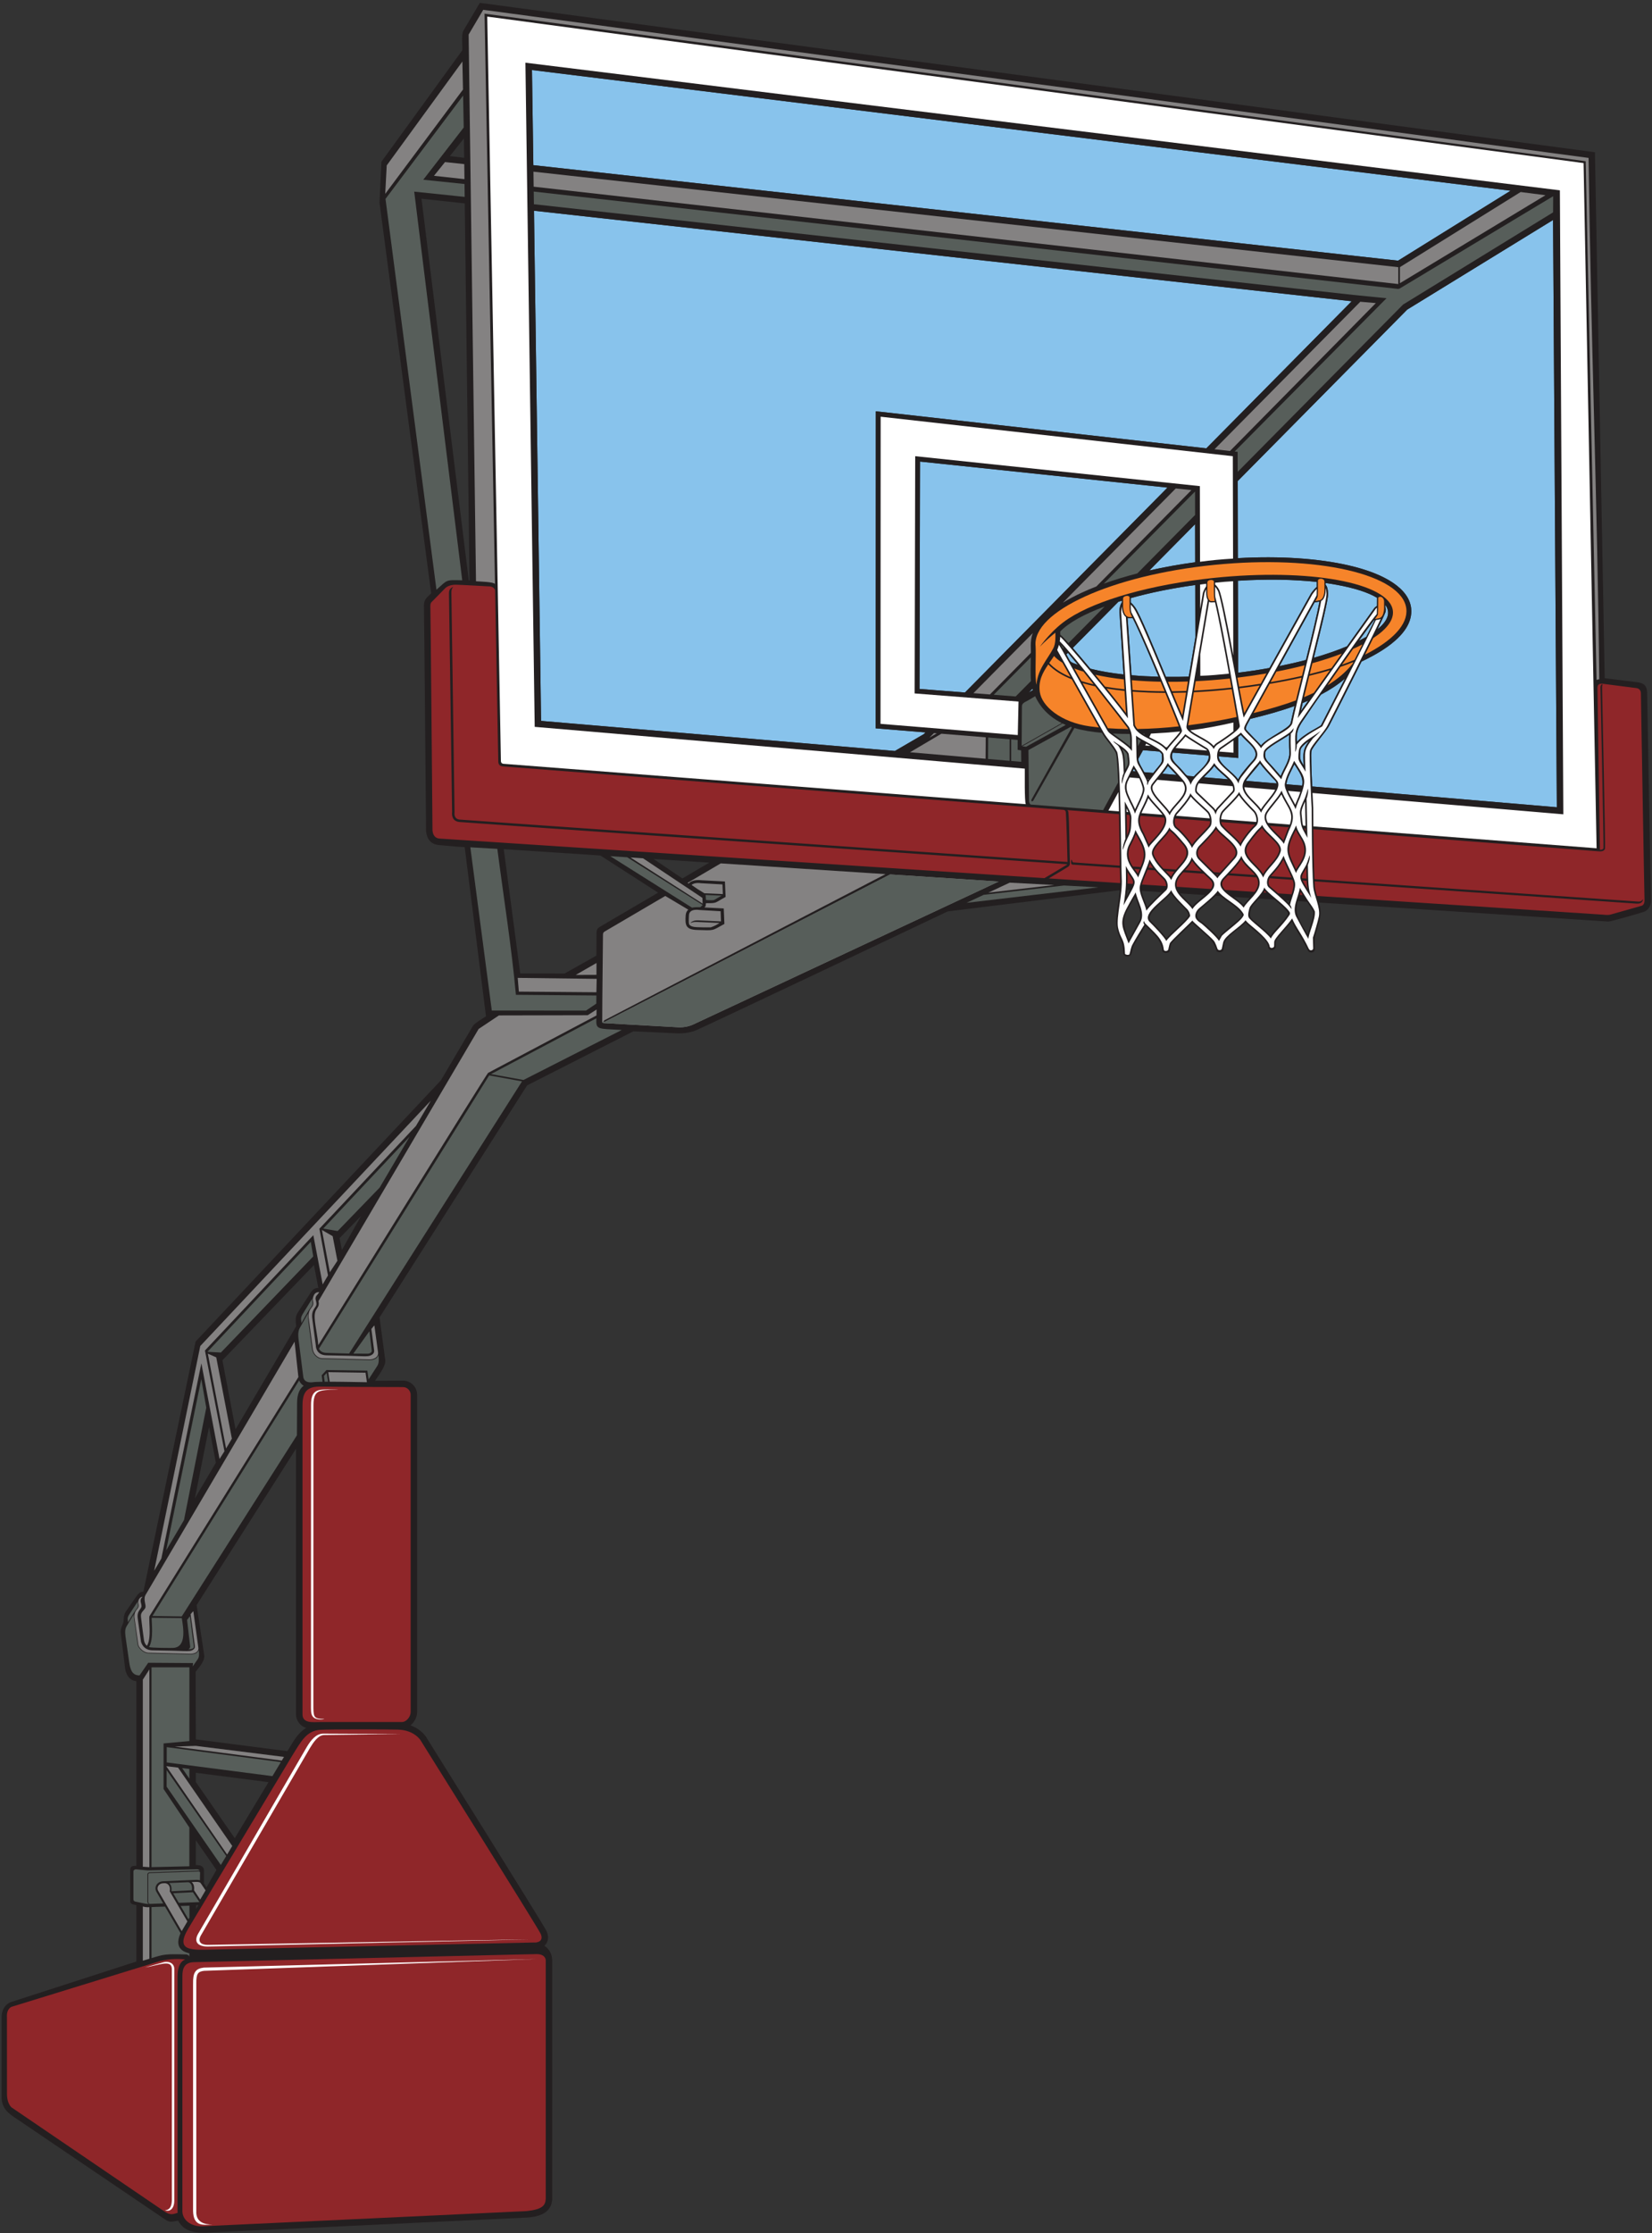 <?xml version="1.0" encoding="UTF-8" standalone="no"?>
<svg
   xmlns:dc="http://purl.org/dc/elements/1.1/"
   xmlns:cc="http://creativecommons.org/ns#"
   xmlns:rdf="http://www.w3.org/1999/02/22-rdf-syntax-ns#"
   xmlns:svg="http://www.w3.org/2000/svg"
   xmlns="http://www.w3.org/2000/svg"
   viewBox="0 0 680 918.667"
   height="918.667"
   width="680"
   xml:space="preserve"
   id="svg2"
   version="1.1"><rect x="0" y="0" width="680" height="918.667" fill="#333333" stroke="none"/><defs
     id="defs6" /><g
     transform="matrix(1.333,0,0,-1.333,0,918.667)"
     id="g10"><g
       transform="scale(0.1)"
       id="g12"><path
         id="path14"
         style="fill:#88c3ec;fill-opacity:1;fill-rule:evenodd;stroke:none"
         d="m 3464.32,5033.04 v 4.99 c -3.65,-1.12 -7.26,-2.24 -10.84,-3.38 l -140.83,-142.39 c 15.41,-17.7 34.33,-40.05 54.33,-64.07 31.17,-8.02 66.17,-13.76 102.31,-17.72 l -12.35,191.66 c -0.69,10.82 1.79,23.37 7.38,30.91 z m 27.5,13.02 v -13.4 c 4.02,-3.42 8.38,-8.2 13.07,-14.58 14,-19.04 56.99,-122.35 95.54,-215.08 24.88,-0.29 48.67,0.02 70.42,0.74 l 20.34,120.83 -0.37,161.8 c -72.45,-9.96 -139.78,-23.81 -199,-40.31 z m 5.79,-61.73 -1.38,-0.17 c -5.39,-0.66 -10.08,-0.62 -14.29,0.77 l 12.13,-176.9 c 27.9,-2.43 56.1,-3.89 83.39,-4.6 -17.9,42.66 -56.67,135.51 -79.85,180.9 z m 780.11,40.74 v -7.42 c 1.64,-3.34 2.13,-7.85 0.91,-13.64 -0.81,-3.78 -10.4,-24.36 -24.8,-53.98 33.58,27.34 40.38,52.86 23.89,75.04 z m -32.84,-47.25 -2.51,-0.42 c -11.82,-15.46 -27.85,-37.45 -46.25,-63.15 8.18,4.11 15.77,8.2 22.8,12.26 10.42,20.49 19.4,38.24 25.96,51.31 z m 7.04,44.03 0.18,25.14 c -26.88,16.35 -69.05,30.01 -124.53,40.1 -10.93,1.99 -22.29,3.8 -34.05,5.43 v -5.38 c 4.18,-4.21 7.03,-12.67 7.61,-27.16 0.71,-18.17 -21.48,-107.59 -44.18,-198.12 37.44,10.71 71.96,22.63 102.58,35.56 l 82.2,115.12 c 2.58,4.03 6.2,7.17 10.19,9.31 z m -177.58,13.41 c -2.42,-0.59 -4.98,-0.93 -7.66,-1.28 -1.36,-0.18 -2.79,-0.37 -4.32,-0.63 l -2.91,-0.47 -108.52,-196.58 c 28.25,5.68 55.57,11.99 81.65,18.86 17.65,71.4 34.94,142.37 41.76,180.1 z m -8.32,45.41 v 15.25 c -70.84,7.74 -153.98,9.32 -243.39,3.67 l 0.61,-283.78 c 32.96,4.04 65.33,8.93 96.74,14.6 l 127.94,229.45 h 0.01 c 4.62,6.89 11.17,14.77 18.09,20.81 z m -43.42,-358.18 c -2.08,-8.9 -3.97,-17.18 -5.61,-24.68 l 22.65,31.72 c -5.58,-2.4 -11.26,-4.74 -17.04,-7.04 z m 181.85,127.72 c -40.2,-80.42 -85.05,-168.85 -100.66,-199.29 -7.78,-15.18 -52.33,-65.75 -53.97,-76.58 -2.03,-6.53 0.01,-62.48 2.16,-109.54 l 755.41,-64.19 -11.67,1812.27 -450.43,-276.58 -523.32,-529.1 0.51,-237.88 c 130.63,7.44 249.5,-1.09 341.15,-22.06 113.78,-26.03 187.42,-72.37 193.91,-132.83 9.5,-88.36 -120.54,-148 -153.09,-164.22 z m -911.49,22.15 c 14.26,-25.32 7.91,-22.09 35.77,-32.39 -11.21,13.74 -21.71,26.43 -30.93,37.28 z m 555.38,-265.86 c -5.83,5.71 -11.69,11.45 -16.87,17.4 -2.19,-1.81 -4.85,-3.9 -7.81,-6.15 l 0.14,-65.1 -60.56,4.96 c 0.71,-24.18 45.43,-49.25 59.9,-71.08 7.38,15.61 35.93,48.09 45.64,58.51 21.86,23.45 -3.1,44.47 -20.44,61.46 z m 132.15,2.46 c 0.04,5.32 0.16,10.39 0.37,14.88 -17.82,-12.6 -70.86,-40.48 -73.36,-52.98 -4.39,-22.01 7.99,-28.8 23.14,-46.16 8.84,-10.13 18.39,-21.24 23.99,-27.77 8.78,23.29 27.82,47.62 26.65,72.36 -0.53,11.24 -0.9,26.23 -0.79,39.67 z m 40.31,-141.51 c 4.9,24.93 -8.73,41.81 -23.85,65.75 -9.29,-20.18 -21.59,-39.2 -24.63,-61.63 z m -94.35,26.89 c -11.77,12.87 -27.61,30.18 -35.66,41.71 -11.92,-15.66 -37.09,-43.16 -43.38,-53.87 l 94.75,-8.05 c -1.9,8.24 -6.34,9.95 -15.71,20.21 z m -79.49,147.76 c -0.21,-2.6 42.06,-44.1 47.06,-50.55 19.68,24.24 86.52,51.41 91.57,69.14 1.96,10.43 6.22,28.87 11.87,52.31 -43.07,-15.47 -90.04,-28.53 -136.46,-39.6 -4.51,-8.17 -14.61,-23.92 -14.04,-31.3 z m 157.84,-39.83 c 22.47,25.34 69.11,45.84 74.45,51.6 l 73.8,143.74 c -21.5,-18.61 -46.24,-34.81 -73.41,-49.09 -4.5,-3.98 -46.69,-67.15 -54.98,-79.06 h -0.02 c -17.76,-25.48 -21.44,-37.8 -19.84,-67.19 z m 37.38,3.18 c -9.52,-6.81 -25.35,-19.59 -26.15,-27.79 -2.8,-28.65 -2.05,-28.84 9.67,-47.88 -1.67,37.13 -3.5,48.36 16.48,75.67 z m -292.61,-77.4 c -9.15,-13.17 -21,-23.72 -32.1,-34.83 l 74.82,-6.35 c -13.61,13.78 -30.5,25.54 -42.72,41.18 z m -128.34,41.16 c -8.93,-20.83 8.97,-32.47 22.98,-47.72 25.72,-27.99 14.06,-23.02 42.58,-25.66 14.53,16.7 48.19,39.69 45.72,64.29 z m -14.64,-41.11 c -4.13,-6.68 -10.59,-15.31 -17.41,-23.97 l 43.46,-3.7 z m -99.95,-16.96 c -1.71,2.8 -3.58,5.46 -5.36,8.22 l -3.63,-7.46 z m 8.11,38.38 c 1.49,-13.13 12.38,-28.63 18.72,-40.66 l 27.72,-2.36 c 26.29,33.91 28.44,28.02 26.61,56.35 -0.18,2.74 -3.07,6.06 -7.67,9.72 l -50.58,4.14 z m -793.72,1071.19 1003.95,-112.5 448.93,453.88 -2524.97,279.3 21.85,-1574.26 1092.63,-92.84 89.27,52 5.26,5.32 -153.93,12.58 0.43,978.38 z m 884.13,-233.64 -764.16,80.29 -1.65,-701.64 140.39,-10.98 z m 85.51,-230.35 -0.26,117.46 -141.39,-142.95 c 44.64,10.21 92.12,18.82 141.65,25.49 z m -501.33,-394.45 c -0.43,1.4 -0.83,2.77 -1.2,4.11 l -11.53,-11.66 z m -1542.38,1619.78 2670.17,-294.69 347.44,215.8 -3021.87,372.46 4.26,-293.57" /><path
         id="path16"
         style="fill:#231f20;fill-opacity:1;fill-rule:evenodd;stroke:none"
         d="M 914.09,2421 607.164,1938.69 630.855,1782.2 c 0.946,-21.29 -25.07,-44.38 -26.75,-50.15 l 0.614,-207.83 282.691,-36.43 c 18.539,29.93 31.465,55.92 58.133,71.68 -18.32,5.44 -31.453,22.51 -31.453,42.06 z m 2550.23,2612.04 v 4.99 c -3.65,-1.12 -7.26,-2.24 -10.84,-3.38 l -140.83,-142.39 c 15.41,-17.7 34.33,-40.05 54.33,-64.07 31.17,-8.02 66.17,-13.76 102.31,-17.72 l -12.35,191.66 c -0.69,10.82 1.79,23.37 7.38,30.91 z m 27.5,13.02 v -13.4 c 4.02,-3.42 8.38,-8.2 13.07,-14.58 14,-19.04 56.99,-122.35 95.54,-215.08 24.88,-0.29 48.67,0.02 70.42,0.74 l 20.34,120.83 -0.37,161.8 c -72.45,-9.96 -139.78,-23.81 -199,-40.31 z m 5.79,-61.73 -1.38,-0.17 c -5.39,-0.66 -10.08,-0.62 -14.29,0.77 l 12.13,-176.9 c 27.9,-2.43 56.1,-3.89 83.39,-4.6 -17.9,42.66 -56.67,135.51 -79.85,180.9 z m 780.11,40.74 v -7.42 c 1.64,-3.34 2.13,-7.85 0.91,-13.64 -0.81,-3.78 -10.4,-24.36 -24.8,-53.98 33.58,27.34 40.38,52.86 23.89,75.04 z m -32.84,-47.25 -2.51,-0.42 c -11.82,-15.46 -27.85,-37.45 -46.25,-63.15 8.18,4.11 15.77,8.2 22.8,12.26 10.42,20.49 19.4,38.24 25.96,51.31 z m 7.04,44.03 0.18,25.14 c -26.88,16.35 -69.05,30.01 -124.53,40.1 -10.93,1.99 -22.29,3.8 -34.05,5.43 v -5.38 c 4.18,-4.21 7.03,-12.67 7.61,-27.16 0.71,-18.17 -21.48,-107.59 -44.18,-198.12 37.44,10.71 71.96,22.63 102.58,35.56 l 82.2,115.12 c 2.58,4.03 6.2,7.17 10.19,9.31 z m -177.58,13.41 c -2.42,-0.59 -4.98,-0.93 -7.66,-1.28 -1.36,-0.18 -2.79,-0.37 -4.32,-0.63 l -2.91,-0.47 -108.52,-196.58 c 28.25,5.68 55.57,11.99 81.65,18.86 17.65,71.4 34.94,142.37 41.76,180.1 z m -8.32,45.41 v 15.25 c -70.84,7.74 -153.98,9.32 -243.39,3.67 l 0.61,-283.78 c 32.96,4.04 65.33,8.93 96.74,14.6 l 127.94,229.45 h 0.01 c 4.62,6.89 11.17,14.77 18.09,20.81 z m -43.42,-358.18 c -2.08,-8.9 -3.97,-17.18 -5.61,-24.68 l 22.65,31.72 c -5.58,-2.4 -11.26,-4.74 -17.04,-7.04 z m 181.85,127.72 c -40.2,-80.42 -85.05,-168.85 -100.66,-199.29 -7.78,-15.18 -52.33,-65.75 -53.97,-76.58 -2.03,-6.53 0.01,-62.48 2.16,-109.54 l 755.41,-64.19 -11.67,1812.27 -450.43,-276.58 -523.32,-529.1 0.51,-237.88 c 130.63,7.44 249.5,-1.09 341.15,-22.06 113.78,-26.03 187.42,-72.37 193.91,-132.83 9.5,-88.36 -120.54,-148 -153.09,-164.22 z m -131.66,-743.62 c 8.35,-29.5 5.87,-42.19 -2.68,-72.62 -13.28,-47.3 -11.23,-27.68 -9.99,-72.4 -0.48,-11.98 -17.76,-11.4 -21.3,-3.79 -18.12,39.02 -34.08,56.95 -49.78,89.79 -9.66,-12.72 -49.67,-54.53 -49.44,-62.84 l -0.25,-16.27 c -0.23,-9.05 -20.82,-13 -22.99,-1.45 -3.71,30.29 -47.63,53.19 -70.21,77.25 -18.24,-20.04 -63.06,-42.85 -65.72,-68.28 l -2.97,-16.55 c -1.49,-7.68 -20.07,-8.72 -21.86,-0.68 -8.69,36.82 -47.02,58.08 -73.83,84.95 -13.74,-13.96 -62.8,-59.41 -64.85,-64.84 l -5.03,-22.74 c -3.03,-6.43 -19.82,-6.92 -22.62,-0.16 -3.43,35.45 -26.46,52.89 -52.19,78.54 l -35.69,-59.83 -0.01,0.01 c -7.64,-14.43 -3.33,-36.63 -21.45,-34.43 v 0.01 c -20.78,2.53 -4.04,20.69 -20.95,55.19 -24.54,50.1 -7.1,85.89 -1.19,149.15 l -531.04,-65.33 c -50.87,-24.12 -754.46,-357.73 -778.61,-367.41 -28.92,-11.59 -60.85,-8.76 -60.93,-8.75 v 0.02 l -131.31,6.08 -328.25,-166.9 -455.66,-716.04 17.56,-131.19 c 2.79,-18.64 -21.15,-48.29 -31.47,-64.17 l 86.27,0.4 c 24.02,0.12 43.74,-19.82 43.74,-43.85 v -978.7 c 0,-15.49 -8.32,-31.57 -20.68,-41.33 33.93,-11.96 48.07,-35.37 48.13,-35.45 l -0.06,-0.04 c 1.84,-2.94 361.36,-576.874 371.54,-598.182 11.15,-23.313 2.68,-38.254 -6.01,-46.543 14.48,-9.387 23.15,-23.438 24.2,-44.285 l -0.08,-738.317 c -2.5,-39.277 -35.01,-53.461 -79.09,-56.097 L 644.742,2.25 C 609.688,0.602 570.582,1.18 549.836,39.102 530.73,35.738 525.305,32.254 509.969,42.641 L 39.82,361.102 C 19.164,374.922 5.969,391.676 4.996,416.637 v 245.254 c -2.191,40.617 27.352,51.125 27.434,51.152 l 0.859,0.312 387.766,125.317 v 174.058 c -7.481,1.57 -18.754,1.72 -19.032,12.1 v 92.15 c -0.332,17.23 6.364,16.7 19.032,17.15 v 569.56 c -9.766,1.08 -28.278,6.44 -34.383,36.9 l -13.285,108.16 c -3.66,22.52 8.648,27.54 8.648,45.8 0,8.45 1.903,16.83 6.223,23.71 l 32.351,46.43 c 11.911,17.88 18.911,14.06 22.184,15.38 l 161.145,771.71 757.672,806.33 99.2,168.47 c 6.55,8.73 30.67,22.87 40.55,29.46 l -0.75,0.13 -65.68,521.42 c -23.57,0.72 -62.2,5.19 -78.82,6.3 -43.34,2.9 -40.79,49.09 -40.58,52.12 -0.26,31.5 -5.63,662.67 -6.44,678.11 -1.46,28.03 6.39,30.72 22.33,46.65 l -159.56,1206.04 5.92,125.78 249.38,343.41 c 1.95,6.14 -3.19,45.16 2.8,59.34 l 51.73,87.57 3443.46,-461.08 0.22,-17.24 29.86,-1605.76 102.81,-12.63 c 23.86,-3.81 26.75,-16.19 28.22,-29.79 0,-1.8 11.01,-623.59 11.82,-639.83 1.59,-31.86 -21.76,-38.6 -21.82,-38.62 -11.01,-3.94 -101.16,-29.91 -109.42,-30.07 z m -779.83,765.77 c 14.26,-25.32 7.91,-22.09 35.77,-32.39 -11.21,13.74 -21.71,26.43 -30.93,37.28 z m 516.94,-748.51 c 11.1,-7.98 22.25,-16.04 29.9,-24.55 l 18.47,21.38 z m 38.44,482.65 c -5.83,5.71 -11.69,11.45 -16.87,17.4 -2.19,-1.81 -4.85,-3.9 -7.81,-6.15 l 0.14,-65.1 -60.56,4.96 c 0.71,-24.18 45.43,-49.25 59.9,-71.08 7.38,15.61 35.93,48.09 45.64,58.51 21.86,23.45 -3.1,44.47 -20.44,61.46 z m 132.15,2.46 c 0.04,5.32 0.16,10.39 0.37,14.88 -17.82,-12.6 -70.86,-40.48 -73.36,-52.98 -4.39,-22.01 7.99,-28.8 23.14,-46.16 8.84,-10.13 18.39,-21.24 23.99,-27.77 8.78,23.29 27.82,47.62 26.65,72.36 -0.53,11.24 -0.9,26.23 -0.79,39.67 z m 40.31,-141.51 c 4.9,24.93 -8.73,41.81 -23.85,65.75 -9.29,-20.18 -21.59,-39.2 -24.63,-61.63 z m -94.35,26.89 c -11.77,12.87 -27.61,30.18 -35.66,41.71 -11.92,-15.66 -37.09,-43.16 -43.38,-53.87 l 94.75,-8.05 c -1.9,8.24 -6.34,9.95 -15.71,20.21 z m 44.35,-381.05 c 3.21,-3.05 6.17,-5.95 8.73,-8.59 0.65,2.57 1.41,5.2 2.22,7.87 z m -453.83,-65.19 c 12.84,23.86 -3.88,52.44 -11.76,77.03 -36.48,-65.08 -44.92,-67.52 -19.4,-132.92 z m -38.57,76.74 c 4.41,7.97 8.04,14.55 10.96,20.05 l -8.66,0.57 c -0.54,-6.3 -1.29,-13.01 -2.3,-20.62 z m 368.56,517.26 c -0.21,-2.6 42.06,-44.1 47.06,-50.55 19.68,24.24 86.52,51.41 91.57,69.14 1.96,10.43 6.22,28.87 11.87,52.31 -43.07,-15.47 -90.04,-28.53 -136.46,-39.6 -4.51,-8.17 -14.61,-23.92 -14.04,-31.3 z m 157.84,-39.83 c 22.47,25.34 69.11,45.84 74.45,51.6 l 73.8,143.74 c -21.5,-18.61 -46.24,-34.81 -73.41,-49.09 -4.5,-3.98 -46.69,-67.15 -54.98,-79.06 h -0.02 c -17.76,-25.48 -21.44,-37.8 -19.84,-67.19 z m 37.38,3.18 c -9.52,-6.81 -25.35,-19.59 -26.15,-27.79 -2.8,-28.65 -2.05,-28.84 9.67,-47.88 -1.67,37.13 -3.5,48.36 16.48,75.67 z M 4055.26,4078 c -5.05,11.46 -13.13,20.58 -19.55,31.03 l -28.09,1.84 c -11.91,-40.8 6.33,-60.24 30.23,-102.49 5.74,20.68 19.03,51.31 17.41,69.62 z m -82.26,2.19 c -10.8,11.61 -32.38,33.12 -38.14,35.46 l -47.66,3.13 c -9.51,-10.85 -22.81,-25.17 -25,-33.86 -6.67,-26.46 -0.38,-25.74 25.35,-47.43 12.91,-10.88 27.1,-22.85 36.05,-33.02 13.51,20.85 33.57,37.74 50.04,60.6 5.54,7.55 3.83,9.97 -0.64,15.12 z m -141.98,-4.34 c -8.15,11 -22.55,21.22 -36.69,31.26 -29.13,20.68 -18.02,18.94 -40.45,20.42 -34.11,-35.17 -81.01,-54.86 -43.97,-79.54 v -0.02 c 10.45,-6.97 39.76,-33.26 53.8,-50.67 14.68,26.5 72.56,58.61 71.72,71.46 -0.07,1.13 -1.54,3.21 -4.41,7.09 z m -161.03,-9.82 c -1.99,20.26 -36.3,39.94 -53.92,68.8 -13.12,-16.67 -82.84,-65.15 -62.28,-84.72 9.1,-8.67 37.07,-37.62 48.08,-53.39 16.22,19.04 55.78,50.52 68.12,69.31 z m 79.58,462.02 c -9.15,-13.17 -21,-23.72 -32.1,-34.83 l 74.82,-6.35 c -13.61,13.78 -30.5,25.54 -42.72,41.18 z m -128.34,41.16 c -8.93,-20.83 8.97,-32.47 22.98,-47.72 25.72,-27.99 14.06,-23.02 42.58,-25.66 14.53,16.7 48.19,39.69 45.72,64.29 z m 22.97,-434.48 c 10.72,-13.97 27.15,-26.33 37.9,-39.84 9.56,11.93 26.1,23.91 38.92,34.8 z m -37.61,393.37 c -4.13,-6.68 -10.59,-15.31 -17.41,-23.97 l 43.46,-3.7 z m -99.95,-16.96 c -1.71,2.8 -3.58,5.46 -5.36,8.22 l -3.63,-7.46 z m 8.11,38.38 c 1.49,-13.13 12.38,-28.63 18.72,-40.66 l 27.72,-2.36 c 26.29,33.91 28.44,28.02 26.61,56.35 -0.18,2.74 -3.07,6.06 -7.67,9.72 l -50.58,4.14 z m 10.26,-406.97 c 2.94,-15.57 12.29,-34.32 17.28,-50.08 11.44,13.24 31.55,32.81 45.3,45.98 z M 605.484,1012.46 l 7.297,0.52 -7.402,-12.3 z m 2115.546,4608.25 1003.95,-112.5 448.93,453.88 -2524.97,279.3 21.85,-1574.26 1092.63,-92.84 89.27,52 5.26,5.32 -153.93,12.58 0.43,978.38 z m 884.13,-233.64 -764.16,80.29 -1.65,-701.64 140.39,-10.98 z m 85.51,-230.35 -0.26,117.46 -141.39,-142.95 c 44.64,10.21 92.12,18.82 141.65,25.49 z m -501.33,-394.45 c -0.43,1.4 -0.83,2.77 -1.2,4.11 l -11.53,-11.66 z M 914.539,2798.93 c -1.168,15.98 -4.605,29.5 6.996,45.5 l 38.653,59.78 c 1.05,1.63 9.32,14.4 22.781,12.87 l -13.52,70.9 -282.683,-293.95 40.601,-212.94 z M 604.719,1136.7 c 10.488,-0.81 23.687,-1.09 25.051,-16.27 l -0.024,-40.9 7.973,-11.97 30.605,53.64 -63.605,91.84 z m 784.541,5273.35 44.11,-5.36 -0.82,60.1 z m 257.7,-28 2670.17,-294.69 347.44,215.8 -3021.87,372.46 z m -211.8,-118 -133.6,14.42 146.05,-1178.26 h 2.27 z m 582.98,-2023.03 89.04,-60.11 83.13,48.86 z m 14.13,-103.93 -178.37,114.66 -298.35,19.59 50.92,-383.53 137.04,-0.24 98.1,55.24 0.45,71.39 c 0.83,10.4 3.71,13.04 9.84,17.11 z M 604.719,1392.72 l 120.187,-173.56 104.258,173.03 -224.445,28.92 z m 443.941,1678.44 7.01,-36.82 59.32,104.99 z m -382.031,-693.21 -21.07,110.49 -43.731,-220.53 64.801,110.04" /><path
         id="path18"
         style="fill:#848282;fill-opacity:1;fill-rule:evenodd;stroke:none"
         d="m 1598.69,3874.04 243.85,-3.02 -0.9,-41.31 -239.44,1.99 -3.51,42.34" /><path
         id="path20"
         style="fill:#575e5a;fill-opacity:1;fill-rule:evenodd;stroke:none"
         d="m 3391.47,4153.54 -406.78,-47.84 52.83,24.68 247.88,28.76 z m -1221.88,-54.29 c -0.74,-2.54 -4.63,-3.99 -6.92,-6.95 -4.32,0.32 -18.85,0.05 -25.87,-1.48 l -252.25,158.84 52.22,-3.39 232.82,-147.02" /><path
         id="path22"
         style="fill:#848282;fill-opacity:1;fill-rule:evenodd;stroke:none"
         d="m 1189.55,6293.56 4.64,87.7 233.62,320.59 1.87,-86.42 -240.13,-321.87" /><path
         id="path24"
         style="fill:#848282;fill-opacity:1;fill-rule:evenodd;stroke:none"
         d="m 4322.82,6067.35 372.78,231.81 76.65,-9.87 -449.43,-271.52 z m -1452.95,-1452.13 14.1,14.26 8.72,-0.71 z m 135.97,137.48 183.5,185.52 c -10.47,-25.8 -4.61,-57.22 -6.35,-61.49 l -126.18,-128.02 z m 275.96,279 348.84,352.69 48.32,-5.07 -293.34,-297.26 c -15.53,-6.06 -30.33,-12.32 -44.31,-18.77 -21.81,-10.06 -41.72,-20.62 -59.51,-31.59 z m 468.51,473.68 450.25,455.22 47.92,-4.17 -450.4,-456.41 -47.77,5.36" /><path
         id="path26"
         style="fill:#848282;fill-opacity:1;fill-rule:evenodd;stroke:none"
         d="m 1647.89,6315.63 -0.64,46.33 2670.57,-294.74 v -52.08 z m -273.69,75.95 59.42,-6.31 0.59,-46.36 -94.16,10.31 34.15,42.36" /><path
         id="path28"
         style="fill:#575e5a;fill-opacity:1;fill-rule:evenodd;stroke:none"
         d="m 3812.59,5498.39 468.84,473.02 -102.43,10.2 -2530.34,279.87 -0.55,39.11 2669.1,-300.44 4.63,1.03 474.21,285.02 -0.22,-49.84 -463.2,-284.42 -510.72,-516.36 -0.14,61.79 z m -2003.02,-1725.27 -290.91,0.2 -66.3,503.68 83.37,-4.75 c 19.58,-151.17 43.48,-298.62 57.37,-450.44 l 248.51,-2.06 -0.29,-25.1 z m -502.55,2563.96 124.89,161.11 -1.87,98.56 -239.61,-318.8 157.3,-1206.06 c 34.6,30.46 26.68,30.72 79.62,29.05 l -148.27,1199.41 155.83,-16.22 -0.51,39.75 z m 1977.66,-1444.66 -1.94,-1.96 c -0.47,0.77 -1.07,1.73 -1.78,2.86 -1.63,2.58 -3.87,6.13 -6.01,9.79 2.87,-3.02 6.12,-6.61 9.73,-10.69 z m -216.08,-144.63 114.45,115.47 c 0.09,-21.25 -1.32,-53.13 0.52,-73.07 l -47.19,-47.7 z m 342.28,272.23 -111.47,-112.71 c -10.06,11.26 -17.55,19.19 -21.33,22.42 -1.12,0.97 -2.24,1.9 -3.33,2.77 l -0.68,0.54 c 0,3.29 -0.06,6.6 -0.16,9.91 25.76,26.93 73.48,53.47 136.97,77.07 z m -2.52,70.55 281.82,284.32 0.16,-72.33 -178.35,-180.32 c -36.97,-9.53 -71.67,-20.16 -103.63,-31.67" /><path
         id="path30"
         style="fill:#575e5a;fill-opacity:1;fill-rule:evenodd;stroke:none"
         d="m 3280.91,4659.25 c 3.26,-1.58 6.62,-3.11 10.1,-4.59 l -122.47,-67.33 -11.91,1.37 z m -106.67,70.86 22.29,13.21 c 12.3,-27.23 36.1,-59.94 82.04,-82.92 l -123.75,-70.24 0.81,121.75 c -0.05,8.54 6.23,12.04 18.61,18.2 z m 132,-81.31 c 1.23,-0.42 2.47,-0.84 3.72,-1.26 l -124.47,-222.65 c -2.48,-5.01 0.74,-8.08 4.87,-4.31 l 127.35,224.54 c 25.22,-7.46 54.53,-12.09 84.86,-14.83 l 0.04,-0.08 c 6.05,-10.74 13.48,-20.28 20.91,-29.83 h 0.02 c 7.67,-9.84 15.36,-19.72 21.26,-30.69 3.51,-6.51 6.02,-43.72 7.86,-92.75 l -46.33,-85.22 -222.74,17.2 c -4.56,0.71 -5.78,8.78 -6,9.99 l -1.78,158.18 z m 175.28,-118.79 -6.92,-12.72 -0.05,1.3 c -1.32,32.65 -1.87,46.23 -10.03,62.42 1.14,-0.87 2.25,-1.74 3.34,-2.63 6.79,-5.52 12.32,-11.22 12.86,-15.57 l 0.27,-2.11 c 1.94,-15.29 2.78,-21.9 1.5,-27.49 -0.24,-1.04 -0.56,-2.09 -0.97,-3.2 z m 41.31,75.99 -9.04,-16.64 -0.08,3.09 c -0.16,7.12 -0.32,13.82 -0.46,19.27 2.88,-1.84 6.12,-3.75 9.58,-5.72 z m -86.51,21.99 c 17.7,-0.84 35.37,-1.17 52.41,-1.15 1.82,-9.29 1.72,-19.09 1.59,-31.53 -0.02,-2.57 -0.05,-5.24 -0.06,-8.05 -9.99,9.24 -25.02,19.97 -39.24,30.14 -5.11,3.64 -10.11,7.22 -14.7,10.59 z m 93.43,-0.5 4.85,0.15 -1.28,-2.36 c -1.21,0.73 -2.4,1.47 -3.57,2.21" /><path
         id="path32"
         style="fill:#575e5a;fill-opacity:1;fill-rule:evenodd;stroke:none"
         d="m 3117.52,4543.9 -66.56,5.72 0.43,66.17 66.13,-5.4 z m 36.04,-3.09 -31.04,2.67 v 66.5 l 20,-1.64 -0.08,-30.56 10.73,-1.57 0.39,-35.4" /><path
         id="path34"
         style="fill:#ffffff;fill-opacity:1;fill-rule:evenodd;stroke:none"
         d="m 4930.17,4274.04 -874.57,67.54 c -0.26,31.26 -0.31,54.13 -0.32,56.46 h 0.02 v 0.19 l -0.02,0.26 -0.05,1.02 c -0.24,4.34 -1.2,22.29 -2.31,45.15 l 774.53,-65.81 -10.64,1925.54 -3194.35,393.86 c 9.55,-683.17 19.11,-1366.34 28.67,-2049.52 v 0 L 3164.5,4519.81 c 0.19,-16.13 -1.18,-100.45 3.04,-109.65 l -1613.02,124.57 c -3.09,0.18 -7.4,2.1 -7.74,8.21 l -42.21,2297.58 3385.45,-452.11 z m -898.72,69.41 -7.5,0.58 c -2.07,6.98 -2.83,15.02 -4.34,30.99 l -0.59,6.27 c -0.98,10.2 4.5,22.93 10.85,36.71 z m -48.61,3.75 -67.73,5.23 c -5.68,10.46 -7.41,21.02 -1.15,31.05 5.34,8.57 12.92,17.86 20.58,27.28 8.04,9.87 16.19,19.88 22.29,29.61 5.04,-11.43 10.45,-20.79 15.35,-29.26 11.98,-20.75 20.68,-35.79 10.66,-63.91 z m -103.61,8 -108.51,8.38 c 0.42,8.35 2.88,16.68 6.42,21.38 v 0.02 c 2.01,2.67 8.12,8.88 15.43,16.3 11.4,11.58 25.63,26.03 33.34,36.54 4.15,-6.82 10.5,-14.75 17.27,-22.45 l 0.01,0.01 c 9.84,-11.2 20.6,-22 26.48,-27.85 l 0.16,-0.15 c 0.42,-0.39 0.81,-0.77 1.13,-1.13 3.7,-4.14 7.12,-11.54 8.37,-19.37 0.63,-3.97 0.69,-8 -0.1,-11.68 z m -143.58,11.09 -104.06,8.04 c 0.99,2.06 2.09,3.87 3.25,5.32 0.37,0.46 0.72,0.86 1.04,1.19 l 0.16,0.15 c 5.51,6.14 15.6,17.47 24.87,29.3 6.32,8.07 12.22,16.35 15.97,23.37 8.3,-10.07 23.32,-23.71 35.36,-34.64 7.7,-6.98 14.14,-12.83 16.33,-15.41 3.23,-3.83 5.83,-10.34 7.08,-17.32 z m -145.86,11.26 -65.13,5.04 c 2.14,5.21 4.82,10.51 7.71,16.22 4.41,8.73 9.28,18.39 13.66,30.06 6.63,-9.37 15.34,-18.91 23.92,-28.32 7.19,-7.87 14.3,-15.67 19.84,-23 z m -105.59,8.16 -5.34,0.42 -0.23,11.23 c 2.06,-4 3.97,-7.9 5.57,-11.65 z m -29.04,2.24 -32.52,2.51 31.02,56.9 c 0.57,-19.04 1.07,-39.13 1.5,-59.41 z m 33.12,104.69 29.63,-2.52 c 0.48,-1.03 0.95,-2.07 1.42,-3.12 4.17,-9.36 7.62,-19 9.43,-27.57 2.18,-10.3 -8.37,-32.43 -17.67,-51.91 -2.16,-4.54 -4.26,-8.94 -6.14,-13.09 -0.66,1.59 -1.34,3.16 -2.02,4.68 -4.14,9.26 -8.34,17.11 -9.29,18.84 -1.07,2.43 -2.53,5.54 -3.96,8.61 -8.29,17.74 -15.85,33.94 -7.14,54.27 l 0.01,0.03 z m 56.02,-4.76 2.41,-0.21 -1.52,-1.99 z m 29.76,-2.53 77.42,-6.58 c 18.15,-24.34 -0.71,-45.54 -19.28,-66.4 -7.62,-8.56 -15.2,-17.06 -20.65,-25.94 -5.26,7.83 -13.02,16.38 -21.08,25.27 -18.42,20.31 -38.62,42.6 -29.77,56.77 1.34,2.14 6.35,8.28 12.64,15.99 z m 127.5,-10.84 104.74,-8.9 c 0.18,-0.63 0.33,-1.28 0.45,-1.93 v -0.04 -0.01 h 0.01 c 1.24,-6.43 2.04,-10.68 -1.8,-14.64 -7.28,-7.51 -40.93,-43.87 -46.28,-49.65 l -0.71,-0.77 -0.14,-0.16 c -1.65,-1.93 -3.13,-4.21 -4.42,-6.71 -1.45,2.46 -3.05,4.65 -4.78,6.46 l -0.15,0.16 -0.5,0.48 c -4.7,4.54 -41.14,39.74 -49.25,47.22 -4.06,3.73 -3.52,7.97 -2.66,14.4 v 0.01 l 0.02,0.16 c 0.64,4.78 2.61,9.39 5.47,13.92 z m 141.05,-11.98 95.05,-8.08 c -5.59,-10.65 -15.15,-22.47 -24.24,-33.7 l 0.01,-0.01 c -7.55,-9.33 -14.8,-18.3 -19.62,-26.42 -5.95,8.55 -13.99,16.62 -22.08,24.73 -13.73,13.79 -27.62,27.73 -29.12,43.48 z m 134.9,-11.46 37.81,-3.22 c -1.56,-4.65 -3.4,-9.74 -5.53,-15.39 -0.83,-1.75 -4.63,-9.89 -8.25,-19.39 -0.59,-1.55 -1.18,-3.16 -1.75,-4.78 -2.12,4.03 -4.46,8.3 -6.88,12.71 -5.46,9.98 -11.32,20.66 -15.4,30.07" /><path
         id="path36"
         style="fill:#848282;fill-opacity:1;fill-rule:evenodd;stroke:none"
         d="m 1496.02,6860.88 3409.43,-456.52 c 6.72,-534.7 27.36,-1074.51 33.07,-1609.01 -2.34,-0.05 -5.93,-0.55 -8.53,-2.21 l -33.52,1601.04 -3400.36,455.38 0.26,-7.82 32.11,-1752.15 c -4.79,6.7 -47.43,7.52 -58.65,8.34 l -22.69,1687.25 45.03,76.21 3.85,-0.51" /><path
         id="path38"
         style="fill:#848282;fill-opacity:1;fill-rule:evenodd;stroke:none"
         d="m 2165.63,4175.39 72.95,-3.82 2.03,-47.64 c -35,-19.08 -25.65,-19.59 -60.65,-19.23 -1.81,-15.62 -0.5,-6.11 -4.31,-13.28 l 59.26,-3.11 2.04,-47.64 c -39.81,-21.69 -28.88,-20.56 -84.41,-18.7 -35.45,1.19 -37.25,15.09 -35.26,45.07 0.54,8.1 3.7,13.71 8.12,17.57 l -71.1,42.3 -186.78,-109.54 c -3.2,-1.93 -5.54,-4.14 -5.58,-9.67 -0.69,-89.23 -2.16,-177.47 -2.32,-267.49 -0.01,-3.91 0.09,-4.76 4.42,-5.66 l 228.34,-12.75 c 0,0 24.5,-2.57 48.33,8.58 l 943.15,441.01 -335.11,21.9 -879.65,-453.9 c -6.19,-2.38 -7.34,1.2 -1.48,4.53 l 866.77,450.3 -508.65,33.24 -102.6,-60.17 3.29,-2.12 c 10.97,13.28 34.69,10.83 39.2,10.22 z m 877.86,374.87 -233.49,20.06 97,57.27 136.93,-11.19 -0.44,-66.14" /><path
         id="path40"
         style="fill:#848282;fill-opacity:1;fill-rule:evenodd;stroke:none"
         d="m 2169.02,4120.9 0.6,-17.73 -222.68,142.44 38.67,-2.52 z m 882.8,16.17 66.13,30.89 137.66,-7.25 z" /><path
         id="path42"
         style="fill:#8f2629;fill-opacity:1;fill-rule:evenodd;stroke:none"
         d="m 35.82,698.965 c 0,0 -16.258,-5.715 -14.383,-32.485 l 0.098,-237.289 c 0.129,-18.836 6.082,-32.828 13.719,-40.441 L 510.898,65.227 c 17.133,-10.43 25.883,-5.41 37.512,-2.121 l -0.207,5.297 -0.004,724.883 h 0.031 c 0.063,22.051 5.547,44.602 23.696,51.656 -17.231,2.313 -44.863,3.118 -77.285,-4.695 z M 1240.66,1577.68 c 14.61,0 27.43,16.39 27.43,31.08 v 978.7 c 0,13.12 -10.68,23.85 -23.74,23.85 -86.45,0 -172.38,0.65 -259.155,1.42 -43.328,-0.21 -51.101,-24.35 -51.101,-59.77 0,-317.14 0,-634.29 0,-951.43 0,-29.13 33.656,-23.85 54.14,-23.85 z m 409.79,-680.489 v 0.004 c 15.63,0.02 28.09,8.121 18.6,27.969 -9.75,20.402 -370.46,596.266 -370.46,596.266 0,0 -18.82,31.22 -69.21,32.85 -29.12,0.95 -215.54,1.26 -241.146,-0.7 -42.336,-3.22 -58.57,-35.67 -86.179,-80.06 L 582.188,941.723 c -44.102,-73.321 11.203,-67.52 78.269,-66.012 L 1650.44,897.41 Z M 625.074,21.598 1625.1,68.438 c 48.49,5.129 58.77,16.383 60.11,37.425 V 842.93 c -0.33,8.418 -8.59,19.226 -28.64,18.636 l -62.75,-1.386 -996.343,-23.52 c -27.2,-1.582 -34.223,-17.48 -34.305,-43.375 h 0.031 V 66.941 c 1.664,-31.652 33.735,-46.66 61.871,-45.344" /><path
         id="path44"
         style="fill:#848282;fill-opacity:1;fill-rule:evenodd;stroke:none"
         d="m 1018.11,2627.94 c 41.62,-0.04 94.19,-1.35 114.84,-1.58 l -4.24,29.34 -115.18,1.7 4.58,-29.46" /><path
         id="path46"
         style="fill:#575e5a;fill-opacity:1;fill-rule:evenodd;stroke:none"
         d="m 1002.48,2627.88 c 3.41,0.03 6.95,0.05 10.59,0.05 l -4.23,27.24 -8.58,-9.37 2.22,-17.92" /><path
         id="path48"
         style="fill:#575e5a;fill-opacity:1;fill-rule:evenodd;stroke:none"
         d="m 963.824,2883.98 -28.355,-45.96 c -9.531,-15.46 -4.629,-19.71 -4.793,-29.21 9.773,16.18 20.328,37.33 28.988,48.1 9.649,12.43 3.656,15.54 4.16,27.07 z m -12.308,-44.84 -26.157,-46.07 c -3.75,-7.55 -5.687,-16.87 -3.211,-36.46 l 14.149,-111.81 c 0.008,-0.05 -0.676,-21.46 28.367,-18.61 v 0 c 5.512,0.92 16.863,1.4 31.281,1.62 l -2.496,20.13 14.661,16.02 126.23,-1.86 3.89,-26.97 27.07,41.97 c 5.77,8.95 4.47,23.7 3.27,32.74 -4.18,-11.79 -17.14,-15.58 -28.15,-15.46 l -144.572,3.77 c -17.496,0 -30.27,16.12 -31.961,29.26 -2.149,16.7 -15.473,101.83 -12.371,111.73" /><path
         id="path50"
         style="fill:#848282;fill-opacity:1;fill-rule:evenodd;stroke:none"
         d="m 985.859,2904.33 c -12.035,0.21 -16.062,-6.21 -19.129,-16.17 -4.097,-13.54 7.422,-17.43 -5.988,-33.23 -6.918,-8.16 -9.215,-20.68 -7.625,-30.01 l 12.926,-97.27 c 1.551,-12.22 13.398,-27.33 29.805,-27.33 l 145.172,-3.78 c 12.28,-0.12 28.28,6.48 26.35,22.15 l -11.27,82.61 c -2.32,-1.14 -5.81,-6.41 -9.38,-10.79 l 8.6,-66.04 h 0.02 c 1.33,-10.9 -9.98,-16.45 -18.21,-17.49 v 0 c -11.96,-1.51 -30.8,0.36 -53.73,0.82 -35.7,0.71 -74.69,1.54 -75.99,1.58 -31.699,1.16 -32.109,27.86 -32.097,29.94 l -10.899,82.3 c -4.223,29.85 11.949,33.79 12.82,45.19 0.891,11.65 -9.351,18.49 4.133,31.15 l 4.492,6.37" /><path
         id="path52"
         style="fill:#575e5a;fill-opacity:1;fill-rule:evenodd;stroke:none"
         d="m 1091.08,2714.56 45.13,-0.17 c 4.19,-0.01 12.41,3.27 11.68,9.18 h 0.02 l -7.22,60.04 -49.61,-69.05" /><path
         id="path54"
         style="fill:#575e5a;fill-opacity:1;fill-rule:evenodd;stroke:none"
         d="m 621.582,2636.04 -108.574,-528.78 55.176,93.7 68.761,346.71 z m 421.038,456.84 129.67,133.93 92.69,157.41 -266.816,-283.76 z m -360.522,-374.93 285.211,296.58 -7.606,45.02 -319.066,-339.33 41.461,-2.27" /><path
         id="path56"
         style="fill:#848282;fill-opacity:1;fill-rule:evenodd;stroke:none"
         d="m 1018.53,2965.7 23.39,35.47 -14.68,75.83 -33.166,19.11 z m -302.503,-513.55 -48.285,250.87 -26.012,11.53 56.411,-292.67 17.886,30.27" /><path
         id="path58"
         style="fill:#575e5a;fill-opacity:1;fill-rule:evenodd;stroke:none"
         d="m 584.719,1403.05 v 29.88 l -22.352,2.64 z M 467.895,1006.69 V 849.168 c 39.718,12.059 41.742,13.043 107.605,11.289 0.895,-0.023 7.047,-1.09 8.992,-6.672 l 0.227,10.195 c -40.477,9.282 -38.391,36.653 -27.289,62.165 l -47.809,82.065 z m 114.003,-37.612 3.012,4.938 v 36.924 l -27.004,-0.98 z m -76.847,542.562 79.676,7.38 0.148,227.5 h -116.98 v -616.57 l 116.824,2.68 v 119.56 l -79.645,118.94 -0.023,140.51" /><path
         id="path60"
         style="fill:#848282;fill-opacity:1;fill-rule:evenodd;stroke:none"
         d="M 441.059,1008.51 V 841.207 c 7.687,2.207 14.343,4.191 20.238,5.965 v 159.278 c -7.891,-0.61 -13.207,0.12 -20.238,2.06 z m 0,699.97 v -577.29 l 20.238,-1.39 v 610.27 l -20.238,-31.59" /><path
         id="path62"
         style="fill:#848282;fill-opacity:1;fill-rule:evenodd;stroke:none"
         d="M 921.406,2642.22 909.609,2751.3 451.137,1972.75 c -11.492,-16.49 2.281,-34.2 -2.844,-43.59 -4.684,-8.57 -14.457,-12.46 -13.031,-26.53 1.426,-14.08 9.195,-71.25 9.195,-71.25 0,0 0.813,-11.39 9.227,-18.52 15.222,23.75 4.507,83.62 8.039,91.87 z m 856.324,1240.95 64.21,36.87 -0.14,-36.62 z M 983.508,2876.79 c 5,-25.7 -14.074,-17.92 -11.684,-54.18 1.692,-25.65 9.547,-56.65 10.93,-81.97 46.226,74.17 519.936,837.1 524.326,840.22 l 334.75,177.19 c 0.19,5.38 0.37,11.47 0.38,18.4 l -27.56,-17.62 -274,-0.6 L 1478,3716.5 983.508,2876.79" /><path
         id="path64"
         style="fill:#848282;fill-opacity:1;fill-rule:evenodd;stroke:none"
         d="m 967.488,3080.08 -334.652,-355.87 60.25,-310.89 -15.184,-23.76 -56.101,295.07 -123.602,-602.5 -22.144,-37.62 142.414,693.6 711.861,757.09 -45.98,-78.1 -298.123,-317.05 26.523,-144.15 -16.301,-27.79 -28.961,151.97" /><path
         id="path66"
         style="fill:#848282;fill-opacity:1;fill-rule:evenodd;stroke:none"
         d="m 701.367,1168.88 15.852,26.35 c -55.899,80.73 -111.516,161.12 -167.41,241.84 l -36.371,4.38 z m -161.824,333.07 330.555,-43.22 6.824,11.37 -272.543,34.08 -64.836,-2.23" /><path
         id="path68"
         style="fill:#575e5a;fill-opacity:1;fill-rule:evenodd;stroke:none"
         d="m 514.641,1429.23 -0.055,-51 167.344,-241.67 16.636,27.66 z m 0.195,23.76 326.387,-42.27 26.07,43.35 -352.414,46.11 -0.043,-47.19" /><path
         id="path70"
         style="fill:#575e5a;fill-opacity:1;fill-rule:evenodd;stroke:none"
         d="m 468.43,1899.45 c -0.621,-13.57 6.73,-66.45 -8.313,-90.4 6.938,-2.69 64.004,-2.82 74.852,-2.6 41.687,2.59 31.211,60.97 26.406,92 l -92.945,1" /><path
         id="path72"
         style="fill:#8f2629;fill-opacity:1;fill-rule:evenodd;stroke:none"
         d="m 4066.69,4126.89 885.5,-57.88 c 8.06,-0.9 15.92,-1.6 25.11,1.59 l 92.71,26.27 c 0,0 8.96,2.45 8.15,18.77 -0.75,14.86 -9.6,542.06 -11.18,636.53 -0.27,11.66 -7.63,15.47 -14.52,16.25 l -103.53,13.31 c -12.48,0.89 -16.26,-3.71 -16.1,-14.13 l 7.58,-498.16 c 4.61,-0.09 9.93,0.71 11.08,5.17 1.15,4.43 -9.32,494.2 -9.35,495.61 -0.34,3.55 2.31,12.13 7.2,9.07 -2.09,-0.09 -2.21,-9.01 -2.21,-9.02 v 0 c 0.06,-3.16 10.47,-491.97 9.19,-496.91 -1.81,-6.97 -8.56,-9 -15.84,-8.9 l 0.01,-0.12 -884.82,68.51 c 0.44,-48.51 1.35,-113.09 3.22,-154.07 559.72,-38.8 987.03,-68.37 993.04,-68.78 16.74,-1.5 15.42,1.02 21.97,7.12 -2.1,-13.67 -12.82,-14.1 -20.41,-13.79 h -0.44 c -3.57,0.24 -431.94,29.82 -993.82,68.65 0.31,-5.96 0.65,-11.3 1.01,-15.84 0.72,-9.1 3.39,-19.05 6.45,-29.25 z m -144.51,181.94 c -9.42,9.12 -18.93,18.33 -25.25,27.85 -1.6,-1.79 -3.65,-3.76 -6.33,-6.14 -3.2,-2.86 -7.99,-8.36 -12.94,-14.42 -10.07,-12.32 -20.39,-26.42 -20.43,-26.48 l -0.05,-0.08 c -19.72,-26.65 -1.63,-45.03 18,-64.98 9.08,-9.22 18.46,-18.75 25.25,-29.71 5.82,10.21 13.74,19.23 21.75,28.33 11.37,12.93 22.94,26.08 27.74,42.32 3.79,12.8 -11.84,27.93 -27.74,43.31 z m 75.55,-90.19 4.43,-9.28 c 1.76,2.99 3.85,6.16 6.08,9.53 11.1,16.84 26.21,39.74 16.5,68.01 v 0.02 c -2.78,8.12 -7.55,16.01 -12.31,23.9 -3.93,6.5 -7.86,13 -10.89,19.89 -1.35,-2.75 -2.77,-5.53 -4.22,-8.35 -25.46,-49.75 -18.87,-63.5 0.41,-103.72 z m -515.92,-53.53 16.16,-1.05 c 0.46,1.65 0.72,3.14 0.8,4.5 0.32,5.64 -2.97,10.54 -8.98,19.48 -2.34,3.46 -5.04,7.47 -8.06,12.3 0.25,-13.93 0.38,-24.8 0.08,-35.23 z m 44.28,-2.89 74.71,-4.88 c 0.05,1.42 -0.03,2.9 -0.22,4.39 -0.78,6 -3.42,12.05 -7.19,15.99 l -0.21,0.23 v 0 c -2.49,2.53 -4.84,4.89 -7.07,7.13 -7.41,7.44 -13.65,13.71 -19.71,20.96 l -22.86,1.58 -3.23,-7.87 c -5.59,-13.59 -11.29,-27.44 -14.22,-37.53 z m 107.84,-7.05 105.34,-6.88 c 6.64,9.59 7.8,19.4 -2.89,29.56 -1.53,1.46 -2.63,2.47 -4.11,3.85 -3.67,3.4 -8.94,8.27 -14.81,13.9 l -63.64,4.4 c -11.41,-12.49 -21.45,-24.82 -20.57,-39.82 0.1,-1.69 0.34,-3.36 0.68,-5.01 z m 149.26,-9.75 91,-5.95 c 6.24,8.73 10.68,17.94 10.71,27.74 0.01,6.19 -1.79,11.83 -4.78,17.15 l -88.28,6.1 c -2.71,-2.83 -5.1,-5.32 -7.03,-7.32 -1.68,-1.73 -3.01,-3.1 -3.88,-4.04 -11.57,-12.32 -7.64,-23.3 2.26,-33.68 z m 118.83,-7.77 8.71,-0.57 c -2.08,2.05 -3.96,4 -5.59,5.85 -0.93,-1.75 -1.98,-3.51 -3.12,-5.28 z m 45.13,-2.95 40.89,-2.67 c 4.4,13.77 8,27.33 5.6,37.06 -0.54,2.22 -1.36,4.78 -2.39,7.59 l -70.96,4.9 c -1.58,-3.36 -2.58,-7.2 -2.85,-10.99 -0.41,-5.6 0.78,-10.9 4.1,-13.86 h 0.01 l 0.15,-0.13 v -0.01 l 2.04,-1.74 c 5.81,-4.94 14.37,-12.24 23.41,-20.15 z m 66.52,-4.35 8.9,-0.58 c -2,3.1 -4.13,6.35 -6.33,9.66 -0.78,-3.03 -1.65,-6.05 -2.57,-9.08 z m 17.97,204.36 -4.16,0.33 c 1.18,-2.49 2.6,-5.23 4.33,-8.44 z m -52.21,4.04 -58.39,4.52 c 7,-9.43 16.32,-18.63 24.89,-27.09 6.47,-6.38 12.55,-12.38 17.18,-17.98 l 12.41,32.41 0.23,0.48 c 1.36,2.66 2.59,5.21 3.68,7.66 z m -104.23,8.07 -104.12,8.07 c 0.63,-4.25 1.99,-7.97 4.24,-10.44 7.93,-8.75 16.88,-16.95 25.48,-24.82 11.17,-10.23 21.77,-19.93 29.26,-29.96 3.74,6.94 9.21,15.21 15.32,23.42 9.18,12.35 19.94,24.75 28.44,32.34 0.43,0.39 0.85,0.8 1.22,1.21 z m -138.74,10.75 -107.85,8.35 c -0.48,-1.97 -0.84,-4.02 -1.06,-6.08 v 0 c -0.75,-7.5 0.52,-15.11 5.43,-19.96 0.38,-0.37 0.81,-0.75 1.29,-1.13 8.91,-7.1 20.34,-18.89 30.22,-30.71 6.55,-7.84 12.47,-15.79 16.6,-22.52 6.91,10.41 16.95,20.7 27.52,31.53 8.16,8.37 16.67,17.08 24.06,26.22 2.69,3.31 3.81,8.56 3.79,14.3 z m -141.32,10.94 -73.44,5.69 c -4.27,-14.97 -2.86,-30.79 11.6,-55.47 l 0.25,-0.49 14.21,-31.65 0.4,0.49 0.02,-0.01 0.04,0.06 v 0 l 0.12,0.14 3.27,4.09 0.18,-0.18 c 1.92,2.13 4.03,4.41 6.27,6.82 18.11,19.52 44.89,48.4 37.08,70.51 z m -107.76,8.34 -8.36,0.65 c 0.15,-7.83 0.3,-15.67 0.42,-23.46 0.24,-13.84 0.44,-27.58 0.63,-40.9 2.87,6.27 4.65,10.81 5.78,15.37 1.81,7.33 2.11,15.35 2.7,31.22 l 0.26,6.72 c 0.13,3.26 -0.41,6.74 -1.43,10.4 z m 10.73,-159.18 23.99,-1.67 c 13.36,33.34 15.76,49 -9.84,92.78 -1.75,2.98 -3.47,5.92 -4.92,8.51 -4.89,-12.81 -12.95,-28.3 -16.26,-34.68 v -0.02 l -1.31,-2.54 -0.02,-0.03 c -10.82,-25.64 -2.19,-46.19 8.36,-62.35 z m 48.14,-3.34 14.4,-1 c -3.08,4.12 -6.18,8.67 -9.46,13.95 -1.44,-4.03 -3.13,-8.4 -4.94,-12.95 z m 46.53,-3.23 38.63,-2.68 c 2.73,3.25 5.53,6.44 8.3,9.58 18.47,21.02 35.5,40.39 14.32,65.88 l -0.03,0.04 c -0.05,0.06 -11.31,13.78 -21.91,25.35 -5.2,5.68 -10.27,10.87 -13.74,13.64 -2.8,2.22 -4.96,4.07 -6.66,5.78 -5.77,-9.85 -14.76,-19.58 -23.65,-29.21 -15,-16.24 -29.75,-32.21 -25.24,-44.78 l -0.02,-0.01 c 5.74,-16.01 17.9,-30.67 30,-43.59 z m 66.99,-4.65 50.1,-3.47 c -10.73,10.6 -22.04,22.55 -28.78,32.08 -5.26,-10.7 -13.25,-19.82 -21.32,-28.61 z m 88.68,-6.15 19,-1.32 c 10.3,11.4 34.75,38.47 41.77,46.34 18.37,20.62 -6.65,42.56 -29.12,62.26 -9.85,8.64 -19.27,16.89 -25.16,24.99 -10.53,-16.01 -34.57,-40.43 -45.05,-51.09 -2.09,-2.12 -3.62,-3.66 -4.41,-4.52 v 0 c -4.43,-5.38 -6.93,-11.77 -6.84,-18.07 0.07,-5.72 2.34,-11.49 7.3,-16.46 2.58,-2.59 8.89,-8.85 16.15,-16.04 9.04,-8.96 19.63,-19.43 26.36,-26.09 z m 49.45,-3.42 77.43,-5.38 c -4.74,6.13 -10.74,11.94 -16.85,17.85 -9.44,9.13 -19.1,18.49 -25.57,29.96 -7.88,-12.6 -22.94,-29.53 -35.01,-42.43 z m 126.78,-8.8 63.8,-4.42 c -3.58,8.53 -8.34,18.47 -13.03,28.26 -4.54,9.49 -9.02,18.85 -12.41,26.88 -10.69,-19.6 -19.74,-29.78 -32.49,-44.1 z m 95.97,-6.65 14.02,-0.97 c -0.24,7.39 -0.41,15.86 -0.6,25.98 l -0.14,6.86 c -1.86,-3.28 -3.57,-6.17 -5.12,-8.78 -5.74,-9.7 -9.01,-15.22 -8.41,-21.38 0.05,-0.55 0.14,-1.12 0.25,-1.71 z m 14.28,-7.77 -12.03,0.83 c 2.58,-5.99 7.17,-13.8 14.2,-24.98 -1.13,7.26 -1.76,14.84 -2.17,24.15 z m -273.45,18.9 -5.44,0.37 c 1.07,-0.99 2.09,-2.03 3.07,-3.12 0.75,0.95 1.54,1.86 2.37,2.75 z m -135.33,9.35 -26.33,1.82 2.47,-2.55 c 3.27,-3.37 6.42,-6.61 9.17,-9.58 l 3.77,-4.06 -0.13,-0.09 0.81,-1.02 c 2.9,5.42 6.42,10.55 10.24,15.48 z m -106.78,7.38 -16.26,1.13 c 1.39,-1.92 2.77,-3.77 4.09,-5.54 2.41,-3.25 4.67,-6.29 6.6,-9.17 1.32,3.25 2.64,6.45 3.9,9.5 z m -1990.43,860.13 9.67,-526.08 c 0.08,-7.83 1.74,-15.71 14.91,-16.76 l 1730.31,-133.97 c 3.02,-0.15 5.63,-1.75 7.1,-5.53 v 0.01 c 0.12,-0.32 0.26,-1.43 0.41,-3.2 1.71,-20.93 4.77,-134.95 5.09,-152.15 -922.44,64.03 -1865.87,129.62 -1877.47,130.86 -18.82,2.02 -15.44,21.73 -15.43,21.79 l 0.05,0.66 -9.69,674.19 c -0.12,8.98 -0.07,15.1 6.18,21.91 -10.8,-5.17 -13.81,-10.05 -13.65,-22 l 9.68,-673.87 c -0.44,-3.15 -2.98,-27.44 22.07,-30.12 11.67,-1.25 954.92,-66.6 1877.5,-130.4 -0.33,-0.6 -0.79,-1.15 -1.4,-1.57 -4.01,-2.78 -57.08,-34.22 -69.05,-41.31 l -1867.78,122.08 c -24.43,1.64 -21.98,30.87 -21.98,30.87 0,0 -5.64,664.8 -6.45,680.31 -0.81,15.5 2.28,17.29 5.19,20.19 l 40.27,40.98 c 0.01,0.03 10.69,11.78 34.02,11.02 28.72,-0.92 102.21,-5.23 105.35,-5.33 9.71,-1.32 15.08,-8.65 15.1,-12.58 z m 1769.57,-852.38 c -4.43,-3.08 -40.82,-24.66 -60.05,-36.02 l 220.63,-14.42 c 0.09,5.03 0,9.9 -0.32,14.55 -0.28,3.98 -0.53,15.57 -0.8,32.39 l -145.59,10.07 c -2.52,0.15 -4.72,1.62 -4.79,4.52 -0.04,1 -0.76,10.55 0.71,10.42 3.19,-0.28 1.23,-7.8 6.93,-8.19 l 142.63,-9.9 c -0.15,9.9 -0.31,21.26 -0.48,33.69 -0.5,35.81 -1.13,80.63 -2.04,125.18 l -160,12.51 c 2.95,-1.6 3.39,-3.49 3.85,-8.03 3.01,-29.63 3.1,-124.6 4.34,-147.51 0.37,-6.81 1.67,-14.62 -5.02,-19.26" /><path
         id="path74"
         style="fill:#575e5a;fill-opacity:1;fill-rule:evenodd;stroke:none"
         d="m 561.098,1903.51 355.777,558.97 0.516,100.41 c 0.129,24.91 6.554,42.27 20.429,52.7 -7.73,4.2 -11.847,10.57 -14.039,16.29 L 470.73,1905.03 Z m 1055.312,1655.5 303.34,154.25 c -76.4,4.59 -79.47,0.16 -78.23,36.15 l -325.4,-172.23 z M 984.93,2729.98 c 2.699,-5.96 8.832,-12.62 22.74,-13.12 2.79,-0.11 37.31,-1.28 70.31,-2.05 l 533.98,839.94 -101.48,18.38 -525.55,-843.15" /><path
         id="path76"
         style="fill:#848282;fill-opacity:1;fill-rule:evenodd;stroke:none"
         d="m 2225.19,4079.77 -65.3,3.83 c 0,0 -31.16,5.74 -32.43,-15.78 -1.28,-21.52 0,-25.34 0,-25.34 0,0 -1.28,-11 24.32,-11.95 25.61,-0.96 43.14,-0.55 43.14,-0.55 12.28,4.41 18.69,8.23 27.19,13.58 -18.25,0.76 -53.38,2.24 -65.82,3 -11.92,0.72 -17.15,-0.2 -24.4,-3.33 0.02,0.02 6.16,9.44 24.69,8.31 13.52,-0.82 53.37,-2.49 69.81,-3.16 l -1.2,31.39" /><path
         id="path78"
         style="fill:#575e5a;fill-opacity:1;fill-rule:evenodd;stroke:none"
         d="m 2180.05,4114.39 c 9.21,-0.96 22.95,-1.14 25.04,0.07 l 23.19,13.41 c -11.35,0.47 -32.67,1.36 -49.47,2.14 l 1.24,-15.62" /><path
         id="path80"
         style="fill:#848282;fill-opacity:1;fill-rule:evenodd;stroke:none"
         d="m 2230.93,4162.49 -66.46,3.7 c 0,0 -19.94,3.48 -28.85,-5.45 l 17.17,-11.72 1.18,-0.85 21.04,-12.99 c 19.21,-0.91 46.67,-2.05 57.12,-2.48 l -1.2,29.79" /><path
         id="path82"
         style="fill:#ffffff;fill-opacity:1;fill-rule:evenodd;stroke:none"
         d="m 2719.39,5605.82 1087.47,-121.85 0.76,-316.07 c -37.04,-2.33 -66.85,-4.86 -101.96,-9.75 l -0.58,233.46 -878.98,92.36 -1.73,-732.11 320.76,-25.09 -2.28,-103.41 -423.88,34.64 z m 1088.39,-507.72 0.55,-229.15 c -17.73,94.63 -36.05,189.26 -44.02,203.49 -4.17,7.44 -8.26,12.4 -12.18,15.45 v 5.64 c 17.78,1.93 35.72,3.5 55.65,4.57 z M 3795,4812.9 c -29.7,-2.99 -57.85,-5.75 -88.46,-6.74 l -0.16,67.13 27.35,161.69 c 3.49,-2.78 7.13,-2.42 11.85,-1.95 1.62,0.16 3.41,0.34 5.3,0.33 l 0.92,-0.01 c 11.18,-46.69 28.38,-138.4 43.2,-220.45 z m -88.97,199.85 -0.19,75.13 c 6.4,0.83 12.64,1.63 18.79,2.4 v -7.82 c -0.3,-0.37 -0.58,-0.76 -0.86,-1.15 -6.01,-8.33 -9.47,-19.4 -9.47,-19.44 l -0.04,-0.22 z m 102.59,-350.65 0.06,-26.94 c -4.22,-3.38 -8.98,-7 -13.86,-10.57 -15.98,-11.72 -32.81,-22.53 -37.05,-25.23 h -0.02 c -3.46,-2.22 -6.29,-4.87 -8.64,-7.79 -0.48,-0.61 -0.95,-1.23 -1.4,-1.86 -9.32,11.13 -25.35,19.95 -41.01,28.57 -11.92,6.56 -23.61,12.99 -31.09,19.72 46.02,5.77 86.67,13.55 133.01,24.1 z m 0.12,-55.3 0.08,-37.89 -43.52,3.56 c 1.19,3.46 2.9,6.3 5.13,7.84 l 0.01,-0.01 0.24,0.16 c 1.42,0.93 20.68,13.92 38.06,26.34 z m -81.04,-31.25 -97.65,7.98 c 4.43,5.74 9.68,11.51 14.96,17.29 5.51,6.04 11.03,12.1 15.85,18.31 4.8,-3.54 11.68,-8.13 19.18,-12.94 19.48,-12.51 43.11,-26.56 44,-27.06 l 0.01,0.01 0.16,-0.09 -0.01,-0.01 c 1.31,-0.79 2.48,-1.99 3.5,-3.49 z m -124.24,10.15 -4.19,0.35 c -11.35,11.28 -27.05,19.11 -42.83,26.97 -2.54,1.26 -5.08,2.53 -7.6,3.81 l 5.33,11.1 c 33.6,1.7 62.96,3.83 89.95,6.53 -0.61,-1.11 -1.6,-2.51 -2.96,-4.36 -4.42,-6.03 -11.27,-13.69 -18.2,-21.43 -7.15,-8 -14.41,-16.11 -19.5,-22.97 z m -51.09,4.18 -15.84,1.29 2.78,5.81 c 4.33,-2.34 8.75,-4.72 13.06,-7.1" /><path
         id="path84"
         style="fill:#f6842a;fill-opacity:1;fill-rule:evenodd;stroke:none"
         d="m 3749.47,5148.56 c 316.08,31.82 581.71,-28.95 593.19,-135.71 5.23,-48.68 -43.3,-98.53 -127.59,-141.37 4.72,9.49 9.34,18.79 13.79,27.75 3.97,8.02 7.81,15.79 11.48,23.24 42.27,27.67 64.62,57.03 60.66,85.47 -11.97,85.91 -259.34,130.9 -552.42,100.46 -195.62,-20.32 -362.19,-69.11 -447.8,-124.87 v 0.01 c -52.07,-32.88 -89.69,-87.53 -89.8,-87.67 15.96,16.71 32.85,31.43 47.88,43.39 0.53,-12.38 1.07,-34.13 -6.27,-47.87 -20.09,-37.64 -48.05,-64.69 -52.14,-112.74 -5.27,24.74 -0.87,87.82 -2.6,118.96 -11.48,106.76 235.54,219.14 551.62,250.95 z m 433.35,-292.8 c -11.56,-5.08 -24.57,-10.14 -38.84,-15.14 11.81,16.79 23.36,33.18 34.36,48.69 10.11,4.52 19.68,9.14 28.68,13.82 -7.67,-15.04 -15.83,-31.02 -24.2,-47.37 z m -71.47,-25.81 c -20.59,-6.29 -43.04,-12.41 -66.97,-18.26 l 8.38,33.45 c 32.83,9.15 63.2,19.1 90.61,29.66 z m -90.96,-23.91 c -30.47,-6.94 -62.96,-13.4 -96.76,-19.19 l 17.86,32.35 c 30.36,5.85 59.45,12.37 87.01,19.46 z m -127.5,-24.2 c -21.81,-3.39 -44.05,-6.49 -66.55,-9.24 l -5.23,27.89 c 30.69,3.69 60.59,8.06 89.46,13.05 z m -90.18,-11.99 c -38.23,-4.23 -77,-7.42 -115.42,-9.33 l 4.93,29.11 c 32.42,1.55 65.76,4.06 99.71,7.59 l 5.78,0.62 z m -139.31,-10.36 c -14.5,-0.52 -28.93,-0.85 -43.24,-0.97 l -1.2,-0.01 -12.17,29.21 c 20.02,-0.09 40.57,0.22 61.52,0.93 z m -67.2,-1.01 c -34.04,0.2 -67.25,1.48 -99,3.97 l -2.07,30.21 c 28.03,-2.48 57.75,-4.05 88.8,-4.66 4.18,-10.01 8.28,-19.89 12.27,-29.52 z m -123.96,6.22 c -20.71,2.11 -40.69,4.79 -59.73,8.07 -9.92,12.23 -20.04,24.58 -30.04,36.71 26.42,-5.95 55.88,-10.76 87.81,-14.33 z m -95.22,15.15 c -13.18,3.03 -25.76,6.42 -37.69,10.16 l -21.84,38.79 c 8.74,-3.42 18.14,-6.65 28.14,-9.68 10.28,-12.75 20.87,-26.01 31.39,-39.27 z m -71.29,22.45 c -27.46,11.73 -49.86,26.07 -65.78,43.34 4.86,7.06 9.93,14.22 14.87,21.71 6.67,-7.37 15.4,-14.29 25.97,-20.75 z m 870.65,40.86 c -20.48,-25.66 -46.61,-47.4 -76.87,-66.12 13.15,18.85 26.49,37.96 39.61,56.65 14.66,4.99 28.11,10.04 40.15,15.12 z m -119.36,-89.28 c -9.78,-4.73 -19.86,-9.24 -30.19,-13.54 4.82,20.11 10.36,42.54 16.2,65.93 22.59,5.47 43.9,11.19 63.61,17.08 z m -55.32,-23.45 c -41.07,-15.34 -85.41,-27.97 -130.84,-39.16 l 49.71,90.04 c 34.38,5.82 67.46,12.33 98.49,19.34 -6.26,-25.19 -12.21,-49.16 -17.36,-70.22 z m -182.97,-51.31 c -43.04,-9.38 -94.26,-18.65 -149.53,-25.58 l 17.24,101.94 c 38.99,1.93 78.34,5.16 117.15,9.47 5.06,-28.45 9.55,-54.01 13.02,-73.77 z m -178.57,-28.96 c -41.39,-4.43 -84.57,-7.42 -127.92,-8.07 -3.13,3.63 -5.72,7.61 -7.61,12.03 l -7.09,103.33 c 32.31,-2.53 66.11,-3.8 100.72,-3.96 18.14,-43.88 33.6,-82.13 41.9,-103.33 z M 3483.71,4642 c -20.91,0.2 -41.78,0.98 -62.43,2.45 l -78.48,139.38 c 12.39,-3.73 25.43,-7.08 39.06,-10.08 49.65,-62.7 96.47,-123.55 100.04,-128.22 0.65,-1.19 1.25,-2.37 1.81,-3.53 z m -90.49,4.89 c -9.41,0.97 -18.76,2.09 -28.03,3.39 -88.37,12.34 -148.19,61.52 -154.34,106.22 -4.81,34.97 8.98,59.6 26.2,84.94 17.47,-18.58 42.22,-33.8 72.56,-46.03 z m 23.96,120.11 c 17.75,-2.94 36.27,-5.36 55.39,-7.3 l 4.4,-68.3 c -16.5,21.58 -37.55,48.12 -59.79,75.6 z m 203.85,-13.46 c 13.74,0.13 27.6,0.44 41.52,0.93 l -11.87,-70.58 c -8.1,18.37 -18.34,42.6 -29.65,69.65 z m 206.23,14.17 c 21.13,2.59 42.04,5.48 62.58,8.63 l -47.5,-85.17 c -3.99,18.55 -9.21,45.46 -15.08,76.54" /><path
         id="path86"
         style="fill:#ffffff;fill-opacity:1;fill-rule:nonzero;stroke:none"
         d="m 507.543,837.059 c 14.266,2.777 30.238,-3.582 30.613,-20.633 l -0.031,-716.188 c 0.258,-20.59 -11.051,-35.441 -28.578,-29.328 11.754,1.434 20.058,7.309 21.109,29.66 v 715.707 c -1.359,29.817 -39.316,10.957 -82.851,4.047 z M 989.719,2599.35 c -14.332,-4.01 -21.821,-15.05 -21.824,-43.4 l -0.204,-935.19 c 0.586,-30.54 4.247,-32.96 34.199,-33.55 -8.058,-2.77 -27.136,-2.16 -34.191,5.2 -5.156,5.36 -7.484,11.93 -7.48,28.22 l 0.203,935.29 c -0.176,44.57 18.723,48.13 50.148,48.13 l 37.24,-0.21 c -18.07,-1.16 -40.67,0.37 -58.091,-4.49 z m 249.721,-1058.53 -239.42,-3.23 c -18.122,-0.98 -32.375,-22.65 -43.079,-40.29 L 619.961,918.551 c -10.523,-19.586 1.418,-28.59 21.519,-28.582 14.407,-0.156 939,16.75 992.75,16.699 -7.78,-0.387 -983.613,-21.234 -992.75,-21.68 -31.562,-0.019 -43.05,14.703 -30.167,38.543 L 948.305,1502.3 c 11.902,19.54 27.699,39.43 49.422,39.62 z M 641.766,26.414 639.598,26.379 c -17.614,-0.328 -42.231,-0.781 -43.41,41.926 l -0.02,0.133 V 769.715 h 0.016 c -0.348,17.93 1.484,29.367 6.527,36.992 5.398,8.164 13.789,11.563 26.336,13.168 l 0.508,0.039 1028.105,26.359 -1027.625,-36.312 c -9.422,-1.231 -15.547,-3.539 -19,-8.762 -3.832,-5.797 -5.203,-15.535 -4.887,-31.39 l 0.02,-0.094 V 68.438 h -0.016 c -1.875,-35.582 27.321,-41.633 50.11,-41.246 l -14.496,-0.777" /><path
         id="path88"
         style="fill:#575e5a;fill-opacity:1;fill-rule:evenodd;stroke:none"
         d="m 413.879,1911.22 -23.438,-38.8 c -3.363,-6.36 -5.097,-14.22 -2.878,-30.72 l 11.054,-77.02 c 3.071,-21.38 7.504,-43.43 32.27,-43.09 l 26.789,39.02 138.562,-0.95 -1.129,-10.2 15.649,22.42 c 5.238,7.51 4.008,19.96 2.933,27.58 -3.75,-9.93 -15.363,-13.13 -25.226,-13.02 l -129.563,3.17 c -15.683,0 -32.422,16.44 -33.933,27.51 l -11.813,86.21 c -0.535,3.62 -0.066,5.52 0.723,7.89 z m 11.031,37.76 -25.41,-38.71 c -8.539,-13.01 -4.145,-16.59 -4.297,-24.6 8.762,13.63 18.219,31.45 25.981,40.52 8.644,10.46 3.277,13.08 3.726,22.79" /><path
         id="path90"
         style="fill:#848282;fill-opacity:1;fill-rule:evenodd;stroke:none"
         d="m 440.426,1964.34 c -4.875,-0.23 -10.16,-3.45 -12.91,-11.84 -3.672,-11.4 6.648,-14.67 -5.368,-27.99 -6.199,-6.87 -8.253,-17.41 -6.828,-25.27 l 11.578,-81.92 c 1.387,-10.3 17.301,-25.88 32.004,-25.88 l 130.102,-3.19 c 11,-0.09 25.344,5.46 23.605,18.66 l -15.586,112.56 c -2.085,-0.96 -5.207,-5.4 -8.406,-9.09 l 13.199,-98.6 h 0.012 c 1.195,-9.18 -8.937,-13.85 -16.316,-14.73 v 0 c -10.715,-1.27 -27.598,0.31 -48.149,0.69 -31.996,0.6 -66.937,1.3 -68.105,1.33 -28.403,0.98 -34.063,26.32 -34.051,28.07 l -9.766,69.32 c -3.785,25.15 10.704,28.47 11.485,38.06 0.801,9.82 -8.668,19.02 3.414,29.68 l 0.086,0.14" /><path
         id="path92"
         style="fill:#575e5a;fill-opacity:1;fill-rule:evenodd;stroke:none"
         d="m 581.957,1801.78 c 10.473,0.4 17.231,3.61 16.586,8.64 l 0.012,0.01 -11.961,94.14 -8.93,-11.82 9.586,-82.32 c 0.008,-3.71 -2.316,-6.33 -5.293,-8.65" /><path
         id="path94"
         style="fill:#575e5a;fill-opacity:1;fill-rule:evenodd;stroke:none"
         d="m 615.879,1022.09 -63.723,-2.34 -17.429,29.7 60.972,3.06 z m -168.992,-4.61 -28.797,6.07 c -4.465,1.16 -5.914,3.07 -6.067,7.42 v 85.05 c -0.168,4.6 4.227,7.56 8.293,7.18 l 35.743,-3.49 151.937,3.49 c 4.883,-0.13 7.832,-2 9.102,-5.39 -1.133,1.05 -2.871,1.47 -5.817,1.3 l -147.265,-5.06 c -3.059,-0.05 -5.356,-0.78 -6.875,-2.17 -1.575,-1.44 -2.274,-3.51 -2.094,-6.19 v -82.19 h 0.004 c -0.059,-2.31 0.601,-4.18 1.972,-5.6 1.332,-1.36 3.313,-1.19 5.915,-0.97 -3.368,0.78 -5.508,2.49 -5.399,6.54 l 0.008,0.03 v 82.2 l -0.008,0.09 c -0.137,1.92 0.289,3.35 1.281,4.25 1.055,0.97 2.813,1.48 5.25,1.52 h 0.024 l 147.355,5.06 h 0.086 c 2.735,0.28 5.586,-0.38 6.289,-3.04 l -0.308,-12.12 -0.133,-12.12 c -0.469,0.15 -0.965,0.29 -1.485,0.43 -2.632,0.66 -6.171,1.06 -10.902,0.91 h -0.047 l -102.179,-4.36 c -3.625,-0.14 -7.067,-1.07 -10.098,-2.6 -3.731,-1.88 -6.899,-4.7 -9.113,-8.09 -2.286,-3.51 -3.547,-7.64 -3.391,-12 0.109,-2.92 0.844,-5.9 2.312,-8.81 l 0.168,-0.32 21.274,-36.51 -43.172,-1.59 c -4.562,-0.41 -9.191,0.08 -13.863,1.08" /><path
         id="path96"
         style="fill:#848282;fill-opacity:1;fill-rule:nonzero;stroke:none"
         d="m 591.641,1083.88 13.55,0.57 c 9.688,0.32 13.149,-1.99 14.317,-3.62 l 15.262,-22.56 -16.598,-28.36 -19.063,28.73 c 1.758,13.93 -2.437,21.31 -7.468,25.24 z m -67.485,-28.72 54.473,-92.805 -17.582,-30.035 -73,125.31 c -5.512,10.92 3.523,22.04 14.969,22.46 l 6.359,0.27 c 2.969,-0.14 18.223,-1.98 14.781,-25.2" /><path
         id="path98"
         style="fill:#575e5a;fill-opacity:1;fill-rule:nonzero;stroke:none"
         d="m 521.879,1080.9 56.836,2.42 c 10.34,1.24 16.469,-11.89 13.738,-24.73 l -63.219,-3.18 c 1.848,14.06 -2.32,21.52 -7.355,25.49" /><path
         id="path100"
         style="fill:#ffffff;fill-opacity:1;fill-rule:evenodd;stroke:none"
         d="m 3406.97,4632.65 -140.5,249.56 c 0,0.01 -0.72,1.52 -1.83,4.04 1.88,4.54 3.75,9.76 5.33,15.53 4.03,-7.04 8.65,-13.9 9.18,-15.07 l 139.36,-247.53 c 3.79,-6.74 6.94,-9.34 13.24,-14.01 22.38,-16.58 55.25,-38.04 63.58,-50.92 -0.69,34.97 3.08,51.71 -9.2,73.95 -0.92,1.25 -173.91,226.32 -213.7,264.55 0.78,4.44 1.32,9.1 1.54,13.93 l 0.87,-0.73 c 20.39,-17.45 152.79,-176.66 208.18,-250.84 l -21.1,327.34 c 0,0.06 0.19,9.04 2.4,17.55 v -1.37 c 0,-7.75 2.1,-16.93 6.02,-23.7 1.87,-3.23 4,-5.64 6.41,-7.38 l 22.96,-334.61 c 16.08,-39.57 79.62,-45.01 102.67,-78.27 5.64,12.21 31.62,37.26 42.81,52.48 4.9,6.69 5.83,8.73 3.09,15.92 -19.3,50.39 -122.82,303.35 -154.52,358.67 -1.73,5.45 -1.94,11.22 -1.94,16.89 v 7.38 c 2.76,-2.84 5.76,-6.41 9.05,-10.88 21.81,-29.65 118.14,-274.79 151.99,-348.3 l 66.32,394.01 c 0.01,0.03 1.94,6.15 5.45,12.49 v -5.37 c -0.12,-2.05 -0.85,-17.96 4.55,-27.29 l 0.36,-0.6 -65.03,-384.28 c -1.41,-8.34 -1.55,-11.66 4.69,-18.42 18.03,-19.56 66.83,-33.71 78.9,-57.08 2.56,5.74 6.38,11.05 12.34,14.87 7.25,4.63 50.78,32.56 64.37,48.38 5.1,5.94 3.85,8.2 2.57,15.32 -9.11,50.8 -54.84,317.51 -74.41,389.85 -0.95,6.44 -0.84,12.76 -0.84,19.25 v 13.17 c 2.5,-2.65 5.11,-6.29 7.82,-11.13 14.07,-25.13 64.17,-324.51 80.37,-392.68 l 211.96,380.12 c 0.02,0.04 6.11,9.09 13.74,16.91 0,-6.37 -0.13,-12.73 -0.37,-19.09 -0.02,-0.99 -1.23,-3.4 -2.16,-4.75 l -213.42,-386.57 c -4.12,-7.46 -9.19,-16.51 -8.09,-21.43 -0.62,-7.51 43.67,-44.19 51.93,-59.69 20.04,32.72 86.98,50.27 96.5,76.51 9.28,49.94 75.09,297.71 89.29,377.88 2.94,1.54 5.57,3.91 7.8,7.78 1.94,3.34 3.26,7.1 4.14,10.62 1.74,6.87 1.88,13.05 1.88,13.09 v 8.18 c 1.39,-4 2.32,-9.58 2.62,-17.1 1.27,-32.01 -74.16,-304.89 -88.76,-384 l 238.59,334.13 c 1.48,2.64 3.56,4.84 5.91,6.54 -0.04,-5.68 -0.2,-11.35 -0.4,-17.02 -0.02,-0.37 0.34,-2.29 -0.9,-3.58 -31.37,-36.29 -156.63,-218.08 -230.02,-323.53 -19.01,-27.26 -22.7,-40.78 -20.53,-73.86 v 0 c 0,-0.03 0.65,-15.09 -0.77,-27.26 4.12,6.25 5.45,15.28 5.13,22.66 18.5,25.11 62.22,46.18 78.66,56.5 15.45,30.08 129.18,250.91 165.72,328.07 l 2.11,0.29 c 4.61,0.6 8.9,1.17 12.68,3.06 -33.38,-70.84 -138.58,-278.64 -164.2,-328.6 -11.91,-23.23 -48.73,-59.44 -54.31,-77.36 -3.84,-12.36 5.25,-177.34 5.25,-177.59 0,-0.59 0.37,-184.8 4.96,-242.48 2.26,-28.53 22.34,-63.43 17.4,-91.55 -2.17,-12.39 -16.01,-59.39 -18.55,-66.02 l 0.91,-32.44 c 0.96,-4.67 -8.15,-10.97 -13.29,-2.37 -21.53,46.28 -38.89,63.72 -51.67,94.12 -18.58,-27.13 -55.77,-61.07 -55.44,-72.9 0.09,-3.14 -0.24,-12.25 -0.24,-12.33 0,-6.11 -12.51,-8.74 -13.72,-0.87 -2.57,20.86 -47.15,55.1 -59.43,65.79 h 0.01 c -0.85,0.68 -9.66,7.71 -15.15,14.78 -15.92,-21.28 -63.34,-46.37 -69.02,-68.11 -0.99,-3.8 -4.13,-19.53 -4.14,-19.58 -1.23,-5.54 -11.52,-6.5 -13.46,-0.41 -0.02,0.05 -6.05,19.02 -11.64,25.39 -13.25,15.08 -63.78,57.14 -66.01,61.79 -6.27,-7.71 -66.8,-63.07 -69.57,-70.43 -2.15,-5.69 -4.78,-19.5 -4.78,-19.54 -2.88,-5.18 -12.36,-5.62 -13.68,-0.09 -3.32,34.3 -28.56,51.86 -57.5,81.4 l -0.04,-0.04 c -2.84,3.52 -3.84,7.57 -3.84,7.58 -1.82,-3.92 -2.21,-7.66 1.28,-11.48 -8.3,-12.84 -27.86,-44.75 -36.72,-61.43 -5.25,-9.9 -6.05,-19.76 -9.38,-30.15 -3.12,-3.15 -11.23,-1.62 -13.58,1.16 -1.43,50.59 -13.28,41.53 -21.74,81.97 -5.61,33.17 14.8,103.41 11.48,151.49 -1.8,26.06 -2.46,368.13 -14.55,390.57 -11.8,21.91 -30.15,39.14 -42.23,60.6 z m 426.12,-381.73 c 11.74,-33.79 56.87,-49.9 56.79,-83.71 -0.09,-30.92 -37.42,-54.08 -49.62,-76.52 -20.26,29.96 -97.55,55 -62.97,91.83 7.21,7.68 51.51,51.97 55.8,68.4 z m -1.08,380.1 c 8.84,-11.06 21.08,-21.72 31.31,-32.48 17.04,-17.93 28.46,-36.14 9.12,-56.9 -13.49,-14.46 -25.43,-30.51 -37.71,-45.97 -3.02,-3.77 -9.03,-12.33 -10.54,-22.15 -8.83,25.1 -43.88,42.26 -62.18,69.21 -6.32,9.29 -4.92,34.89 5.91,41.89 1.31,0.84 52.77,35.51 64.09,46.4 z m 154.07,-3.22 c -1.06,-15.44 -0.63,-41.15 0.18,-58.28 1.38,-29 -22.09,-54.82 -29.73,-82.78 l -0.87,1.33 c -0.09,0.11 -34.29,40.13 -45.86,52.56 -10.05,10.79 -9.34,20.5 -7.2,31.2 3.18,15.9 58.13,42.49 79.7,59.27 3.11,2.85 10.05,9.49 12.24,13.89 -0.34,-9.2 -3.86,-12.99 -8.46,-17.19 z m 14.71,-232.99 c -9.1,21.19 -36.06,60.23 -33.37,77.77 4.03,26.34 18.92,47.23 28.76,71.3 32.13,-52.32 41.48,-51.76 18.19,-113.4 h -0.01 c -0.04,-0.07 -9.31,-19.45 -13.57,-35.67 z m -109.85,150.71 c 5.6,-13.44 48.08,-56.45 53.1,-63.57 18.28,-25.91 -40.15,-71.48 -49.8,-98.04 -17.25,34.7 -82.59,62.66 -46.34,107.68 0.06,0.08 23.78,30.85 35.47,43.39 3.37,3.61 5.81,7.14 7.57,10.54 z m -64.56,-97.18 c 4.08,-14.38 35.11,-45.65 46.81,-57.27 9.5,-8.61 18.51,-36.34 3.95,-49.35 -16.14,-14.41 -40.89,-47.03 -46.32,-62.27 -11.13,19.9 -38.36,38.68 -59.19,61.66 -9.61,10.59 -6.48,36.24 1.53,46.86 6.72,8.93 49.2,47.85 53.22,60.37 z m 131.15,3.51 c 20.3,-53.78 52.7,-64.42 22.66,-123.02 l -15.74,-41.12 c -13.52,24.06 -77.45,61.98 -54.72,98.41 12.84,20.59 37.76,44.73 47.8,65.73 z m -60.41,-105.33 c 12.62,-28.19 65.42,-55.95 57.59,-82.41 -9.52,-32.15 -42.42,-51.3 -54.08,-80.18 -18.06,40.64 -81.42,62.69 -47.46,108.6 0.07,0.09 23.69,32.41 34.12,41.72 6.18,5.52 8.73,8.52 9.83,12.27 z m 105.11,-149.06 c -26.55,57.68 -39.59,68.06 -9.34,127.17 3.42,6.66 6.74,13.16 9.31,19.8 4.4,-20.03 20.65,-36.57 27.26,-55.91 14.84,-43.2 -23.01,-73.44 -27.23,-91.06 z m -38.49,53.52 c 6.5,-20.28 30.02,-61.46 34.75,-80.7 4.69,-19.09 -10.16,-48.29 -15.03,-70.6 3.25,-4.38 4.96,-8.4 4.55,-13.46 -1.41,2.48 -3.61,5.35 -5.58,7.76 v -0.03 l -0.49,0.63 -0.02,0.02 -0.05,0.05 c -1.97,2.37 -3.6,4.14 -3.81,4.36 v 0.01 l -0.01,0.01 -0.01,0.01 v 0 c -14.29,15.37 -46.77,42.85 -59.58,53.77 -9.58,8.17 -6.97,27.81 1.66,37.64 18.44,21.01 28.94,30.88 43.62,60.53 z m -442.37,-205.24 c 16,29.73 -7.9,61.35 -14.42,92.07 -13.94,-23.04 -26.6,-46.85 -26.64,-46.91 l -0.01,0.01 c -25.6,-47.93 -13.69,-61.05 4.64,-110.49 z m -51.99,52.26 c 49.35,90.92 40.04,60.33 7.02,121.41 0.96,-54.31 1.93,-65.63 -7.02,-121.41 z m 7.2,196.25 c 16.71,34.57 15.63,31.46 17.21,72.02 0.59,15.18 -10.81,32.94 -20.63,52.14 0.94,-38.25 1.57,-78.53 2.06,-114.97 -3.36,-8.21 -9.65,-27.13 -7.66,-34.44 0.01,0.05 4.38,14.5 9.02,25.25 z m -3.44,208.34 c 16.58,32.23 17,25.55 12.52,60.84 -1.33,10.54 -20.4,23.77 -33.52,32.11 -7.22,4.74 -14.68,9.47 -14.71,9.48 3.77,-6.87 11.68,-9.54 16.69,-15.99 14.72,-23.03 13.87,-34.43 15.94,-82.38 -4.02,-8.86 -7.95,-26.2 -5.35,-33.88 0,0.06 4.04,19.36 8.43,29.82 z m 581.58,117.37 c -15.79,-10.22 -42.18,-26.72 -43.89,-44.26 -3.6,-36.76 -2.31,-25.45 20.63,-65.33 -2.13,64.39 -7.08,64.2 22.69,102.62 7.45,7.18 15.93,13.81 24.64,23.74 -2.78,-2.57 -16.06,-11.47 -24.07,-16.77 z m -25.55,-191.57 c -8.06,-17.58 -16.42,-33.9 -15.11,-47.57 4.09,-42.85 2.6,-36.92 23.17,-74.43 l -2.57,120.66 c 3.19,8.69 6.22,23.38 3.89,31.09 -0.01,-0.05 -4.44,-18.04 -9.38,-29.75 z m 3.93,-206.28 c -0.72,-1.33 -1.41,-2.61 -2.1,-3.84 l -0.03,-0.05 v -0.01 c -21.17,-38.02 -25.94,-27.86 18.46,-97.32 -10.3,31.67 -9.46,43.16 -10.71,101.77 3.83,9.28 7.38,23 5.38,29.81 -0.02,-0.06 -5.96,-19.92 -11,-30.36 z m 27.05,-142.88 c -4.01,9.48 -11.44,19.75 -15.06,24.63 -11.35,15.26 -20.52,32.39 -31.3,48.13 -4.77,-31.04 -26.86,-63.95 -9.2,-92.73 3.73,-7.51 31.74,-59.53 35.8,-64.84 -0.43,15.15 22.49,60.39 19.76,84.81 z m -80.95,2.22 c -17.24,22.32 -68.5,56.92 -75.3,71.71 -5.2,-21.05 -42.4,-50.32 -45.84,-64.18 -1.38,-5.54 -5.69,-19.63 -2.54,-27.29 3.04,-10.2 54.28,-45.31 68.83,-66.13 8.06,17.87 35.31,38.88 57.02,71.89 3.69,5.63 2.13,8.43 -2.17,14 z m -144.18,-2.64 c -17.46,23.58 -59.88,42.24 -74.6,64.42 -8.63,-14.73 -49.78,-47.36 -57.56,-54.19 v 0 c -8.54,-6.98 -15.68,-21.68 -9.73,-31.8 5.43,-9.24 13.97,-12.79 18.61,-16.7 5.08,-4.3 45.66,-39.55 52.46,-52.65 l 8.91,16.09 c 13.29,13.57 53.14,42.36 63.07,56.21 5.91,8.24 5.75,9.3 -1.16,18.62 z m -159.93,-14.05 c -0.57,10.2 -4.13,15.02 -7.99,20.33 v 0 c -9.09,9.54 -45.31,43.16 -50.5,60.03 -9.41,-23.96 -95.23,-71.03 -66.24,-98.63 10.25,-9.76 46.69,-47.82 50.98,-58.61 12.73,18.87 61.21,56.1 73.75,76.88 z m 74.23,472.19 c -17.31,-29.94 -54.59,-48.99 -58.17,-75.7 -1.08,-8.07 -1.81,-13.38 4.2,-18.91 8.67,-7.98 49.56,-47.51 49.67,-47.62 3.66,-3.83 6.69,-9.7 8.77,-16.43 1.71,6.84 4.4,12.86 7.84,16.9 0.1,0.11 38.7,41.86 46.91,50.32 5.67,5.85 4.66,11.11 3.12,19.12 -5.09,26.46 -43.37,43.39 -62.34,72.32 z m 5.47,-194.06 c -4.67,-14.96 -48.09,-57.26 -52.96,-62.53 l -0.01,0.01 c -10.12,-12.1 -11.84,-29 0.59,-41.46 6.91,-6.92 40.13,-39.78 47.74,-47.3 3.23,-3.18 6.65,-6.34 9.19,-10.31 2.29,4.05 5.33,7.17 8.37,10.56 6.72,7.43 38.66,42.77 45.24,50.14 33.23,37.3 -47.71,73.01 -58.16,100.89 z m -94.87,283.31 c -21.87,-30.74 -68.11,-60.06 -35.33,-91.49 14.23,-13.65 26.89,-28.98 40.06,-43.59 3.15,-3.48 9.85,-11.82 11.95,-21.73 7.4,25.56 41.43,44.65 58.19,72.57 5.78,9.64 2.94,35.12 -8.27,41.5 -1.35,0.77 -54.69,32.5 -66.6,42.74 z m 15.91,-182.07 c -3.27,-14.58 -32.48,-47.54 -43.51,-59.8 -9,-9.13 -16.43,-37.31 -1.16,-49.49 16.92,-13.49 43.48,-44.67 49.75,-59.58 10,20.49 36.12,40.76 55.63,64.87 9,11.11 4.43,36.54 -4.16,46.7 -7.22,8.54 -51.83,45.03 -56.55,57.3 z m 4.42,-197.49 c -9.81,-34.39 -53.97,-53 -51.98,-86.75 1.83,-30.87 40.41,-51.91 53.86,-73.62 18.54,31.04 94.29,60.36 57.69,95.2 -7.63,7.26 -54.36,49.01 -59.57,65.17 z m -74.35,290.9 c -4.84,-13.73 -44.82,-59.04 -49.44,-66.43 -16.79,-26.9 44.11,-69.12 55.24,-95.1 15.28,35.61 78.94,67.17 40.21,110.1 -0.07,0.08 -25.48,29.46 -37.86,41.33 -3.57,3.42 -6.2,6.81 -8.15,10.1 z m 5.04,-199.02 c -11.01,-28.86 -62.16,-59.53 -52.85,-85.5 9.25,-25.84 33.69,-47.56 49.71,-64.82 h -0.01 c 1.44,-1.47 6.1,-6.46 8.81,-12.22 15.74,41.59 77.76,67.15 41.26,111.09 -0.07,0.09 -25.48,31.03 -36.41,39.74 -6.49,5.17 -9.2,8.02 -10.51,11.71 z m -96.54,-154.71 c 23.25,59.08 35.69,70.17 2.16,127.49 -3.79,6.47 -7.48,12.76 -10.41,19.26 -2.21,-13.64 -19.47,-45.4 -20.88,-48.35 h -0.01 c -20.99,-49.18 23.57,-79.88 29.14,-98.4 z m -9.69,197.12 c 7.89,21.66 32.61,62.16 28.94,79.52 -3.7,17.49 -13.85,39.04 -23.4,54.32 -3.16,5.06 -6.75,9.82 -9.34,15.25 l -22.96,-47.23 v 0 c -11.03,-25.76 1.26,-44.61 11.19,-67.01 l 0.01,0.01 c 0.05,-0.08 10.4,-18.9 15.56,-34.86 z m 3.29,240.68 c 0.3,-10.97 1.2,-45.25 1.38,-65.43 0.11,-12.98 3.23,-20.45 7.03,-26.75 8.13,-13.48 15.13,-27.61 22.5,-41.59 h 0.01 c 1.29,-3.07 2.53,-6.21 3.67,-9.37 -0.85,-3.94 -0.64,-7.74 1.01,-9.59 0,0.02 2.1,8.53 4.55,12.45 8.69,11.37 30.57,39.91 39.19,50.28 9.43,11.34 6.18,20.27 5.44,31.55 -1.15,17.48 -66.93,43.14 -84.78,58.45 z m 36.7,-181.31 c -17.25,-54.82 -48.99,-67.26 -15.7,-124.09 l 18.04,-40.18 c 2.37,4.86 4.95,7.84 4.96,7.86 h 0.01 c 17.78,20.85 65.63,62.94 44.11,93.46 -13.98,19.83 -40.23,42.54 -51.42,62.95 z m 5.11,-200.91 c -5.35,-20.6 -26.52,-63.03 -30.15,-82.51 -3.93,-21.02 15.92,-52.7 20.34,-75.3 9.6,13.99 46.88,49.3 60.55,62.34 9.11,8.69 5.39,28.16 -3.78,37.49 -19.59,19.94 -30.63,29.21 -46.96,57.98" /><path
         id="path102"
         style="fill:#f6842a;fill-opacity:1;fill-rule:nonzero;stroke:none"
         d="m 3468.07,5045.09 v -26.46 c 0,-0.05 0.32,-12.86 5.5,-21.83 5.1,-8.8 12.16,-10.16 22.21,-8.91 -6.14,12.09 -7.71,16.84 -7.71,30.74 v 28.71 c 0.17,9.75 -20.5,5.47 -20,-2.25 z m 805.9,-10.78 v -20.87 c 0,-0.05 -0.31,-12.87 -5.51,-21.83 -5.08,-8.81 -13.28,-8.29 -22.51,-9.82 l 8.97,12.72 c 0.35,6.33 0.67,18.33 0.67,18.35 l 0.25,34.43 c 7.67,7.59 18.93,-1.23 18.13,-12.98 z m -184.2,63.5 v -29.11 c 0,-0.06 -0.31,-12.86 -5.5,-21.84 -5.09,-8.8 -13.29,-8.29 -22.51,-9.82 3.11,5.64 7.35,10.7 7.6,17.2 0.21,5.39 0.41,14.44 0.41,14.46 v 31.97 c 2.92,8.43 19.52,5.85 20,-2.86 z m -361.39,-3.38 v -26.47 c 0,-0.05 -1.15,-16.44 4.03,-25.41 5.09,-8.8 9.7,-5.4 18.48,-5.46 l -1.84,12.52 c -0.26,0.04 -0.67,18.33 -0.67,18.35 v 28.88 c -0.56,8.01 -20.34,6.39 -20,-2.41" /><path
         id="path104"
         style="fill:#575e5a;fill-opacity:1;fill-rule:evenodd;stroke:none"
         d="m 1859.81,3737.15 c 1.13,0.9 2.44,1.82 3.98,2.74 -0.02,-1.3 1.86,-1.83 5.31,-0.5 l 879.65,453.9 335.11,-21.9 -943.15,-441.01 c -23.83,-11.15 -48.33,-8.58 -48.33,-8.58 l -228.34,12.75 c -2.85,0.59 -3.86,1.16 -4.23,2.6" /></g></g></svg>